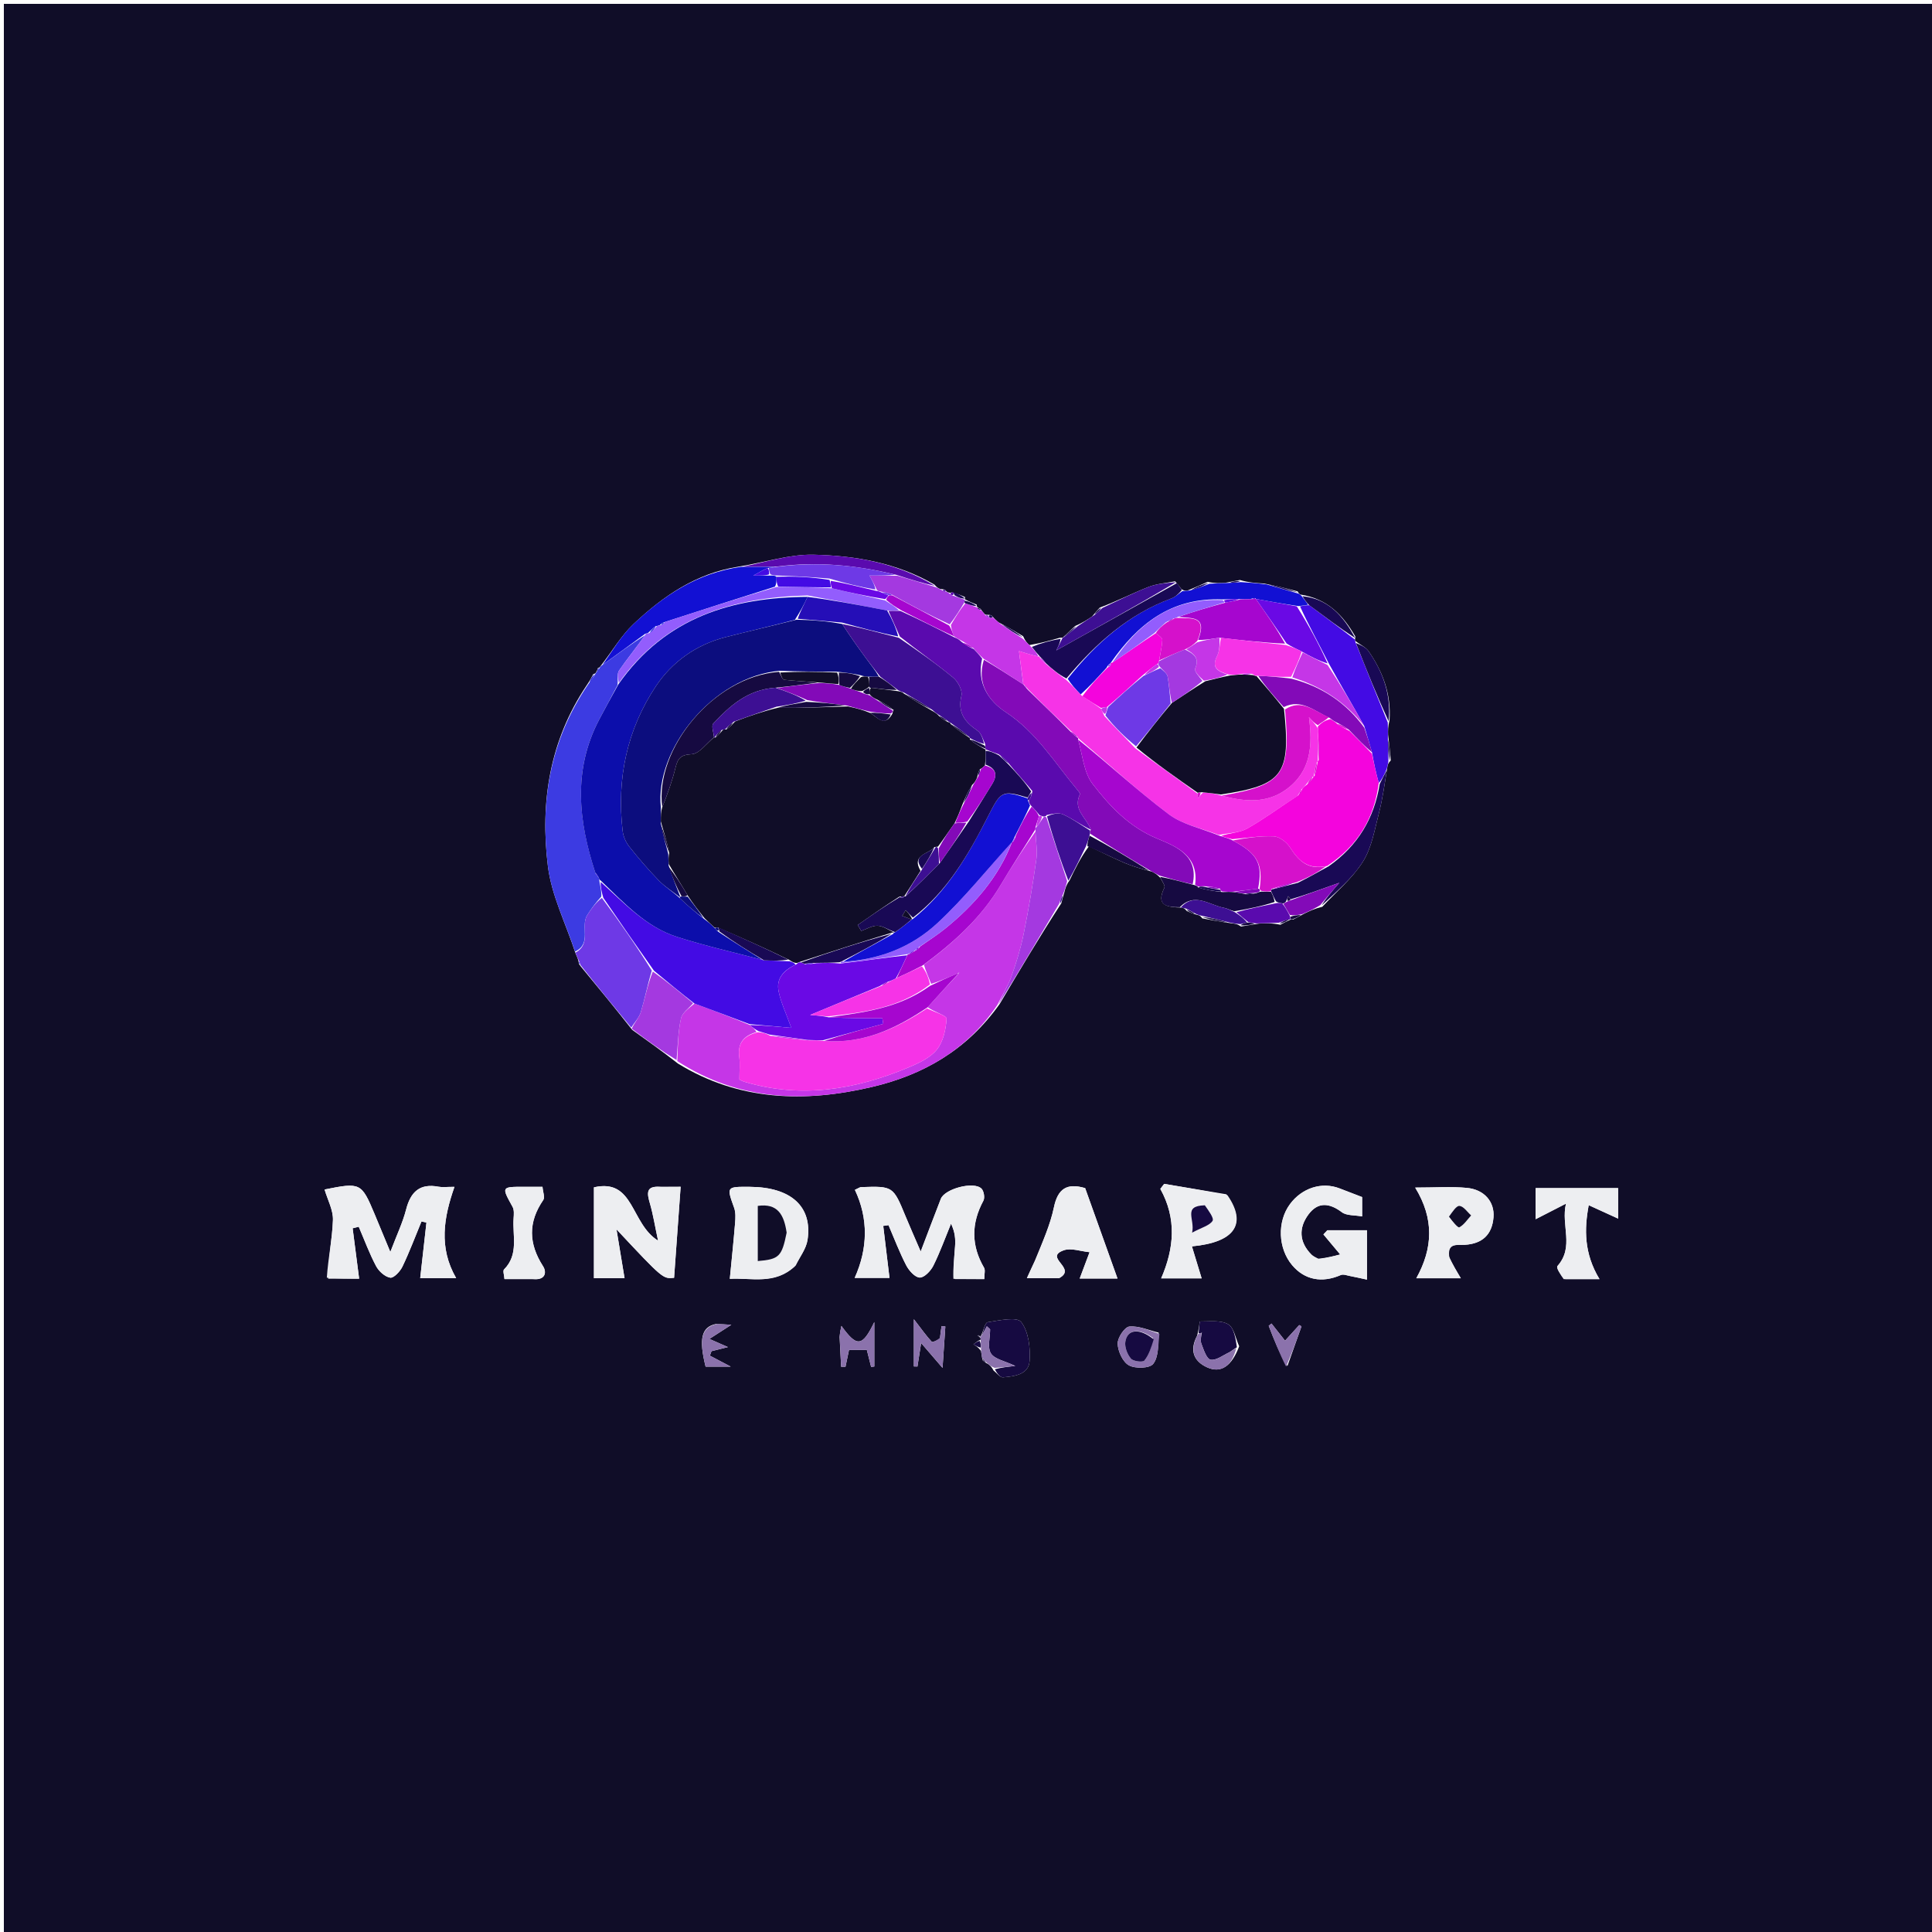 <svg version="1.1" id="Layer_1" xmlns="http://www.w3.org/2000/svg" xmlns:xlink="http://www.w3.org/1999/xlink" x="0px" y="0px"
	 width="100%" viewBox="0 0 500 500" enable-background="new 0 0 500 500" xml:space="preserve">
<path fill="#100D28" opacity="1" stroke="none" 
	d="
M327,501 
	C218,501 109.5,501 1,501 
	C1,334.333 1,167.667 1,1 
	C167.667,1 334.333,1 501,1 
	C501,167.667 501,334.333 501,501 
	C443.167,501 385.333,501 327,501 
M255.479,159.108 
	C255.479,159.108 255.012,159.214 254.704,158.771 
	C254.462,158.508 254.219,158.244 253.729,157.539 
	C253.425,157.416 253.12,157.293 252.992,157.156 
	C252.992,157.156 252.82,157.199 252.773,156.472 
	C251.758,156.066 250.744,155.66 249.717,155.095 
	C249.717,155.095 249.755,155.247 249.748,154.522 
	C248.766,154.087 247.784,153.651 246.3,153.303 
	C246.154,153.39 246.008,153.477 245.365,153.291 
	C245.188,153.226 245.011,153.162 244.648,152.725 
	C244.389,152.515 244.134,152.521 243.308,152.42 
	C242.9,152.257 242.492,152.093 241.838,151.298 
	C232.161,145.674 221.397,143.801 210.536,143.558 
	C204.331,143.42 198.076,145.516 191.01,146.669 
	C180.21,148.35 171.629,154.256 163.957,161.492 
	C160.722,164.544 158.416,168.581 155.378,172.446 
	C155.378,172.446 155.206,172.822 154.77,172.853 
	C154.63,173.241 154.491,173.629 154.163,174.128 
	C154.163,174.128 154.112,174.34 153.54,174.449 
	C153.127,175.266 152.715,176.083 151.805,177.404 
	C142.237,191.669 139.746,207.677 141.801,224.208 
	C142.736,231.736 146.397,238.926 148.986,246.818 
	C149.301,247.509 149.617,248.201 149.778,249.052 
	C149.717,249.316 149.806,249.47 150.352,250.178 
	C154.687,255.431 159.022,260.685 163.606,266.517 
	C167.438,269.252 171.27,271.987 175.486,275.268 
	C191.243,284.938 208.183,285.383 225.543,281.336 
	C238.873,278.229 250.208,271.777 258.683,259.878 
	C263.813,251.229 268.943,242.581 274.676,233.755 
	C274.845,233.036 275.013,232.318 275.461,230.909 
	C275.701,229.949 275.941,228.989 276.807,227.829 
	C278.224,224.882 279.64,221.936 281.818,219.002 
	C284.866,220.444 287.878,221.972 290.975,223.299 
	C293.127,224.222 295.398,224.868 298.175,225.601 
	C298.823,225.942 299.47,226.283 300.35,227.247 
	C300.71,228.085 301.608,229.186 301.347,229.72 
	C299.094,234.329 301.868,234.78 305.867,234.891 
	C306.23,234.976 306.593,235.062 307.14,235.773 
	C307.878,236.108 308.615,236.443 309.906,236.79 
	C310.268,236.859 310.631,236.927 311.16,237.68 
	C313.443,238.108 315.727,238.536 318.754,238.956 
	C319.493,239.026 320.233,239.097 321.168,239.781 
	C322.45,239.57 323.733,239.36 325.854,239.017 
	C327.55,238.945 329.245,238.873 331.339,239.318 
	C332.204,238.86 333.07,238.402 333.988,237.997 
	C333.988,237.997 333.951,237.933 334.654,237.979 
	C335.443,237.58 336.232,237.182 337.552,236.439 
	C338.872,235.797 340.191,235.155 342.226,234.665 
	C345.787,230.818 349.965,227.36 352.718,223.002 
	C354.983,219.417 355.735,214.809 356.831,210.571 
	C357.814,206.774 358.351,202.863 359.068,198.35 
	C359.15,197.924 359.233,197.498 359.937,196.796 
	C359.758,194.837 359.579,192.878 359.236,190.147 
	C359.21,189.096 359.184,188.045 359.605,186.387 
	C360.078,179.746 357.899,173.873 354.19,168.532 
	C353.444,167.457 351.996,166.868 350.683,165.812 
	C350.683,165.812 350.647,165.506 350.774,164.752 
	C347.629,159.303 343.634,154.947 336.514,153.866 
	C336.514,153.866 336.089,153.638 335.834,153.046 
	C333.222,152.361 330.61,151.677 327.132,151.016 
	C325.12,150.892 323.107,150.769 320.882,150.104 
	C319.892,150.298 318.903,150.491 317.108,150.831 
	C315.743,150.912 314.379,150.993 312.545,150.583 
	C310.998,151.278 309.451,151.973 307.286,152.851 
	C306.858,152.894 306.431,152.938 305.709,152.425 
	C305.34,151.915 304.971,151.405 304.131,150.436 
	C301.815,150.905 299.374,151.058 297.208,151.909 
	C293.152,153.502 289.254,155.5 284.625,157.248 
	C284.086,157.837 283.547,158.426 282.648,159.53 
	C281.433,160.352 280.219,161.173 278.243,162.008 
	C277.175,163.004 276.107,164 275.025,165.021 
	C275.025,165.021 275.003,165.042 274.24,165.06 
	C271.806,165.756 269.372,166.451 266.389,166.945 
	C265.842,166.409 265.296,165.873 264.783,164.645 
	C262.858,163.487 260.934,162.329 258.383,161.04 
	C257.919,160.633 257.454,160.226 256.761,159.438 
	C256.542,159.21 256.274,159.098 255.479,159.108 
M253.281,345.565 
	C253.166,345.583 253.051,345.601 252.936,345.619 
	C253.152,345.725 253.367,345.832 253.855,346.421 
	C253.834,346.604 253.812,346.787 253.182,346.983 
	C252.761,347.289 252.34,347.594 251.919,347.9 
	C252.528,348.272 253.137,348.645 253.889,349.612 
	C253.97,350.217 254.051,350.822 254.314,352.051 
	C254.625,352.337 254.937,352.624 255.773,353.041 
	C256.186,353.358 256.6,353.675 257.121,354.681 
	C257.944,355.308 258.819,356.525 259.579,356.456 
	C262.521,356.191 266.219,355.746 266.457,352.218 
	C266.686,348.825 266.203,344.633 264.284,342.136 
	C263.189,340.71 258.564,341.729 255.612,342.189 
	C254.898,342.3 254.519,344.556 253.771,345.896 
	C253.771,345.896 253.563,345.809 253.281,345.565 
M320.7,348.411 
	C319.784,346.437 319.368,343.592 317.827,342.708 
	C315.88,341.59 313.018,342.03 310.547,341.998 
	C310.44,341.996 310.306,343.994 309.788,345.737 
	C307.873,349.346 308.791,352.234 312.404,353.871 
	C315.959,355.483 318.776,353.573 320.7,348.411 
M84.941,330.919 
	C87.565,330.919 90.19,330.919 92.944,330.919 
	C92.365,326.43 91.814,322.153 91.263,317.877 
	C91.789,317.744 92.316,317.612 92.842,317.479 
	C94.31,320.893 95.597,324.403 97.333,327.675 
	C98.041,329.009 99.626,330.443 100.998,330.661 
	C101.901,330.804 103.549,329.056 104.147,327.81 
	C105.977,324 107.46,320.024 109.079,316.112 
	C109.507,316.207 109.935,316.302 110.363,316.396 
	C109.826,321.182 109.289,325.968 108.75,330.771 
	C111.641,330.771 114.387,330.771 118.051,330.771 
	C113.471,322.854 114.844,315.066 117.614,307.155 
	C115.508,307.155 114.482,307.312 113.521,307.128 
	C108.658,306.199 106.281,308.428 105.103,313.006 
	C104.23,316.399 102.68,319.619 101.017,324.012 
	C99.308,319.892 98.13,317.023 96.929,314.163 
	C93.539,306.091 93.291,305.967 83.999,307.845 
	C84.779,310.51 86.256,313.159 86.165,315.753 
	C85.994,320.655 84.923,325.526 84.941,330.919 
M247.147,331.024 
	C249.595,331.024 252.043,331.024 254.729,331.024 
	C254.729,329.685 255.031,328.706 254.682,328.107 
	C251.308,322.322 251.339,316.607 254.504,310.733 
	C254.916,309.969 254.629,308.235 254.005,307.615 
	C252.026,305.646 244.506,307.643 243.483,310.266 
	C241.862,314.422 240.295,318.598 238.274,323.893 
	C236.58,319.957 235.442,317.402 234.375,314.817 
	C231.131,306.954 231.141,306.946 222.824,307.226 
	C222.531,307.236 222.246,307.474 221.245,307.929 
	C224.76,315.349 224.625,323.092 221.193,330.714 
	C224.841,330.714 227.597,330.714 230.198,330.714 
	C229.641,326.077 229.111,321.67 228.581,317.263 
	C229.038,317.2 229.494,317.137 229.951,317.073 
	C231.451,320.554 232.789,324.12 234.531,327.475 
	C235.241,328.843 236.805,330.595 238.026,330.632 
	C239.195,330.667 240.866,328.923 241.54,327.574 
	C243.295,324.056 244.625,320.325 246.125,316.679 
	C247.193,318.912 247.298,320.746 247.169,322.562 
	C246.972,325.349 246.613,328.124 247.147,331.024 
M170.856,307.163 
	C167.01,306.811 167.457,308.894 168.212,311.497 
	C169.018,314.277 169.47,317.16 170.309,321.086 
	C163.126,316.629 164.187,304.89 153.711,307.28 
	C153.711,315.194 153.711,322.981 153.711,330.806 
	C156.027,330.806 158.796,330.806 161.636,330.806 
	C160.92,326.47 160.233,322.311 159.546,318.152 
	C171.576,330.996 171.576,330.996 174.453,330.691 
	C175.013,322.916 175.571,315.158 176.148,307.138 
	C174.664,307.138 173.181,307.138 170.856,307.163 
M341.041,325.777 
	C340.485,325.417 339.84,325.142 339.385,324.681 
	C336.2,321.455 336.047,317.786 338.621,314.309 
	C341.071,310.998 344.034,311.289 347.279,313.726 
	C348.501,314.643 350.559,314.447 352.517,314.811 
	C352.517,312.569 352.517,311.007 352.517,309.803 
	C350.32,308.958 348.496,308.26 346.673,307.555 
	C342.108,305.787 336.947,307.425 333.843,311.629 
	C330.493,316.166 330.741,323.073 334.408,327.429 
	C337.629,331.254 342.126,332.108 347.006,329.977 
	C347.643,329.699 348.597,330.081 349.389,330.233 
	C350.876,330.518 352.352,330.86 353.768,331.164 
	C353.768,326.515 353.768,322.457 353.768,318.389 
	C350.108,318.389 346.815,318.389 343.523,318.389 
	C343.183,318.749 342.842,319.109 342.502,319.469 
	C343.797,321.016 345.091,322.563 346.838,324.652 
	C345.283,325.06 343.548,325.516 341.041,325.777 
M205.941,327.492 
	C206.993,325.295 208.64,323.188 208.99,320.884 
	C210.306,312.227 204.697,307.22 194.057,307.152 
	C187.967,307.113 188.032,307.09 189.995,312.589 
	C190.42,313.781 190.345,315.219 190.239,316.522 
	C189.854,321.244 189.357,325.957 188.876,330.957 
	C194.54,330.644 200.5,332.599 205.941,327.492 
M267.828,326.244 
	C267.198,327.628 266.569,329.012 265.76,330.789 
	C269.651,330.789 272.408,330.789 274.088,330.789 
	C278.911,328.22 269.963,325.47 275.296,323.574 
	C277.208,322.894 279.702,323.852 281.982,324.066 
	C280.909,326.927 280.245,328.696 279.427,330.875 
	C283.069,330.875 285.847,330.875 289.206,330.875 
	C286.333,322.846 283.571,315.128 280.836,307.485 
	C276.187,306.109 273.773,307.56 272.755,312.447 
	C271.814,316.959 269.871,321.262 267.828,326.244 
M317.385,309.086 
	C312.019,308.186 306.654,307.286 301.288,306.386 
	C300.956,306.818 300.623,307.251 300.291,307.683 
	C304.578,315.374 303.862,323.13 300.506,330.843 
	C304.361,330.843 307.308,330.843 310.986,330.843 
	C310.079,327.864 309.296,325.288 308.465,322.556 
	C319.597,321.506 322.798,316.768 317.385,309.086 
M375.005,325.205 
	C374.398,321.549 377.09,322.273 379.097,322.153 
	C383.605,321.884 386.155,319.546 386.515,315.033 
	C386.833,311.052 384.161,307.85 379.617,307.424 
	C375.566,307.044 371.451,307.344 366.247,307.344 
	C371.196,315.426 370.856,323.031 366.539,330.814 
	C370.69,330.814 373.781,330.814 378.058,330.814 
	C376.845,328.771 376.042,327.417 375.005,325.205 
M405.096,331.034 
	C407.709,331.034 410.321,331.034 413.943,331.034 
	C409.908,324.351 410.002,318.074 411.157,311.897 
	C413.814,313.111 415.972,314.097 418.771,315.375 
	C418.771,311.91 418.771,309.808 418.771,307.481 
	C411.51,307.481 404.46,307.481 397.418,307.481 
	C397.418,309.941 397.418,312.04 397.418,315.53 
	C400.309,314.047 402.412,312.969 405.276,311.5 
	C403.935,317.121 407.491,322.672 403.067,327.654 
	C402.683,328.087 403.827,329.877 405.096,331.034 
M138.206,331.031 
	C141.028,331.33 141.607,329.369 140.531,327.689 
	C136.792,321.854 136.643,316.31 140.598,310.558 
	C141.068,309.875 140.505,308.482 140.399,307.142 
	C138.554,307.142 137.082,307.141 135.609,307.142 
	C129.73,307.146 129.776,307.12 132.658,312.343 
	C133.093,313.132 132.994,314.296 132.922,315.27 
	C132.591,319.767 134.323,324.647 130.444,328.534 
	C130.089,328.89 130.489,330 130.556,331.029 
	C133.053,331.029 135.185,331.029 138.206,331.031 
M217.284,345.989 
	C217.418,348.561 217.551,351.133 217.685,353.706 
	C218.061,353.707 218.436,353.709 218.811,353.711 
	C219.101,352.331 219.39,350.95 219.72,349.373 
	C221.345,349.373 222.775,349.373 224.343,349.373 
	C224.715,350.851 225.08,352.299 225.445,353.747 
	C225.72,353.714 225.995,353.681 226.27,353.648 
	C226.27,350.102 226.27,346.556 226.27,342.151 
	C223.163,348.616 221.744,348.683 217.757,343.145 
	C217.581,343.95 217.447,344.562 217.284,345.989 
M299.867,344.885 
	C297.325,344.278 294.726,343.081 292.263,343.316 
	C291.053,343.432 289.191,346.238 289.252,347.761 
	C289.33,349.735 290.577,352.478 292.165,353.349 
	C293.81,354.251 297.519,354.143 298.436,352.983 
	C299.872,351.166 299.719,348.094 299.867,344.885 
M243.24,346.604 
	C242.514,346.839 241.353,347.48 241.132,347.244 
	C239.744,345.758 238.565,344.076 236.512,341.417 
	C236.512,346.503 236.512,350.068 236.512,353.632 
	C236.819,353.638 237.125,353.644 237.432,353.65 
	C237.713,351.861 237.994,350.072 238.387,347.568 
	C240.27,349.756 241.598,351.299 243.93,354.01 
	C244.232,349.525 244.442,346.413 244.652,343.301 
	C244.327,343.264 244.002,343.227 243.678,343.189 
	C243.542,344.088 243.406,344.987 243.24,346.604 
M185.259,342.65 
	C181.527,343.428 180.813,346.482 182.61,353.678 
	C184.618,353.678 186.578,353.678 189.108,353.678 
	C186.86,352.497 185.286,351.671 183.713,350.844 
	C183.851,350.459 183.989,350.073 184.127,349.687 
	C185.441,349.358 186.755,349.03 188.383,348.623 
	C186.765,347.911 185.483,347.346 183.589,346.512 
	C185.596,345.219 187.095,344.254 189.266,342.854 
	C187.606,342.747 186.813,342.696 185.259,342.65 
M333.184,353.531 
	C334.398,350.107 335.612,346.683 336.826,343.26 
	C336.633,343.148 336.44,343.036 336.247,342.925 
	C335.031,344.262 333.814,345.6 332.565,346.974 
	C331.26,345.319 330.162,343.926 329.065,342.533 
	C328.823,342.728 328.582,342.923 328.341,343.118 
	C329.72,346.678 331.1,350.237 333.184,353.531 
z"/>
<path fill="#C536E7" opacity="1" stroke="none" 
	d="
M258.074,260.145 
	C250.208,271.777 238.873,278.229 225.543,281.336 
	C208.183,285.383 191.243,284.938 175.284,274.611 
	C175.425,270.481 175.49,266.945 176.239,263.561 
	C176.565,262.088 178.297,260.927 179.73,259.714 
	C184.695,261.545 189.32,263.287 194.083,265.277 
	C194.819,265.962 195.419,266.401 195.769,267.099 
	C192.244,268.133 190.891,270.133 191.323,273.517 
	C191.541,275.223 191.361,276.98 191.361,279.372 
	C191.256,279.323 191.952,279.753 192.709,279.98 
	C207.306,284.355 221.355,282.012 235.047,276.284 
	C237.722,275.165 240.702,273.815 242.432,271.675 
	C244.114,269.595 244.804,266.391 244.974,263.622 
	C245.022,262.845 241.701,261.861 240.085,260.673 
	C242.828,257.582 245.411,254.789 248.112,251.948 
	C248.229,251.899 248.231,251.582 248.231,251.582 
	C248.231,251.582 248.005,252.006 247.643,252.008 
	C245.183,253.008 243.083,254.005 240.988,254.628 
	C240.29,252.805 239.588,251.356 239.11,249.659 
	C247.114,243.718 254.109,237.299 259.074,228.87 
	C261.889,224.092 264.985,219.48 267.972,215.207 
	C268.085,217.876 268.521,220.181 268.21,222.38 
	C267.302,228.797 266.239,235.202 264.951,241.553 
	C264.186,245.33 263.064,249.063 261.759,252.692 
	C260.827,255.283 259.323,257.668 258.074,260.145 
M251.484,248.531 
	C251.484,248.531 251.46,248.479 251.484,248.531 
M249.525,249.453 
	C249.525,249.453 249.569,249.535 249.525,249.453 
z"/>
<path fill="#3C3BE2" opacity="1" stroke="none" 
	d="
M148.822,246.269 
	C146.397,238.926 142.736,231.736 141.801,224.208 
	C139.746,207.677 142.237,191.669 152.277,177.014 
	C153.203,175.863 153.658,175.102 154.112,174.34 
	C154.112,174.34 154.163,174.128 154.394,173.947 
	C154.818,173.451 155.012,173.136 155.206,172.822 
	C155.206,172.822 155.378,172.446 155.8,172.173 
	C159.808,169.274 163.394,166.647 166.956,164.365 
	C164.665,167.643 162.285,170.498 160.203,173.555 
	C159.643,174.377 159.988,175.816 159.82,177.3 
	C158.157,180.513 156.557,183.378 155.035,186.283 
	C148.213,199.309 149.705,212.549 154.153,226.098 
	C154.485,226.58 154.727,226.82 155.017,227.228 
	C155.063,227.397 155.129,227.741 155.136,228.108 
	C155.425,229.666 155.706,230.857 155.608,232.05 
	C154.138,233.645 152.994,235.204 151.971,236.839 
	C150.169,239.721 153.21,244.234 148.822,246.269 
z"/>
<path fill="#EDEEF1" opacity="1" stroke="none" 
	d="
M84.583,330.664 
	C84.923,325.526 85.994,320.655 86.165,315.753 
	C86.256,313.159 84.779,310.51 83.999,307.845 
	C93.291,305.967 93.539,306.091 96.929,314.163 
	C98.13,317.023 99.308,319.892 101.017,324.012 
	C102.68,319.619 104.23,316.399 105.103,313.006 
	C106.281,308.428 108.658,306.199 113.521,307.128 
	C114.482,307.312 115.508,307.155 117.614,307.155 
	C114.844,315.066 113.471,322.854 118.051,330.771 
	C114.387,330.771 111.641,330.771 108.75,330.771 
	C109.289,325.968 109.826,321.182 110.363,316.396 
	C109.935,316.302 109.507,316.207 109.079,316.112 
	C107.46,320.024 105.977,324 104.147,327.81 
	C103.549,329.056 101.901,330.804 100.998,330.661 
	C99.626,330.443 98.041,329.009 97.333,327.675 
	C95.597,324.403 94.31,320.893 92.842,317.479 
	C92.316,317.612 91.789,317.744 91.263,317.877 
	C91.814,322.153 92.365,326.43 92.944,330.919 
	C90.19,330.919 87.565,330.919 84.583,330.664 
z"/>
<path fill="#EDEEF1" opacity="1" stroke="none" 
	d="
M246.735,330.964 
	C246.613,328.124 246.972,325.349 247.169,322.562 
	C247.298,320.746 247.193,318.912 246.125,316.679 
	C244.625,320.325 243.295,324.056 241.54,327.574 
	C240.866,328.923 239.195,330.667 238.026,330.632 
	C236.805,330.595 235.241,328.843 234.531,327.475 
	C232.789,324.12 231.451,320.554 229.951,317.073 
	C229.494,317.137 229.038,317.2 228.581,317.263 
	C229.111,321.67 229.641,326.077 230.198,330.714 
	C227.597,330.714 224.841,330.714 221.193,330.714 
	C224.625,323.092 224.76,315.349 221.245,307.929 
	C222.246,307.474 222.531,307.236 222.824,307.226 
	C231.141,306.946 231.131,306.954 234.375,314.817 
	C235.442,317.402 236.58,319.957 238.274,323.893 
	C240.295,318.598 241.862,314.422 243.483,310.266 
	C244.506,307.643 252.026,305.646 254.005,307.615 
	C254.629,308.235 254.916,309.969 254.504,310.733 
	C251.339,316.607 251.308,322.322 254.682,328.107 
	C255.031,328.706 254.729,329.685 254.729,331.024 
	C252.043,331.024 249.595,331.024 246.735,330.964 
z"/>
<path fill="#830AB8" opacity="1" stroke="none" 
	d="
M300.118,226.624 
	C299.47,226.283 298.823,225.942 297.697,225.336 
	C292.145,222.027 287.073,218.984 282.053,215.698 
	C282.105,215.454 282.126,214.956 282.317,214.729 
	C281.25,211.622 277.548,209.576 279.481,205.573 
	C279.598,205.331 279.068,204.71 278.755,204.336 
	C272.929,197.392 268.233,189.534 260.326,184.335 
	C255.851,181.392 252.714,176.842 254.63,170.745 
	C258.265,172.889 261.543,175.009 264.844,177.12 
	C264.866,177.111 264.907,177.096 264.998,177.334 
	C265.337,177.803 265.585,178.032 266.02,178.531 
	C269.8,182.213 273.392,185.625 277.043,189.344 
	C277.734,190.103 278.365,190.555 278.998,191.004 
	C279,191 278.992,191.003 278.999,191.375 
	C280.195,195.509 280.497,199.957 282.762,202.889 
	C287.202,208.639 292.121,213.94 299.388,216.99 
	C303.972,218.914 310.36,221.217 308.658,228.853 
	C305.557,228.149 302.837,227.387 300.118,226.624 
z"/>
<path fill="#EDEEF1" opacity="1" stroke="none" 
	d="
M171.277,307.151 
	C173.181,307.138 174.664,307.138 176.148,307.138 
	C175.571,315.158 175.013,322.916 174.453,330.691 
	C171.576,330.996 171.576,330.996 159.546,318.152 
	C160.233,322.311 160.92,326.47 161.636,330.806 
	C158.796,330.806 156.027,330.806 153.711,330.806 
	C153.711,322.981 153.711,315.194 153.711,307.28 
	C164.187,304.89 163.126,316.629 170.309,321.086 
	C169.47,317.16 169.018,314.277 168.212,311.497 
	C167.457,308.894 167.01,306.811 171.277,307.151 
z"/>
<path fill="#EDEEF1" opacity="1" stroke="none" 
	d="
M341.427,325.874 
	C343.548,325.516 345.283,325.06 346.838,324.652 
	C345.091,322.563 343.797,321.016 342.502,319.469 
	C342.842,319.109 343.183,318.749 343.523,318.389 
	C346.815,318.389 350.108,318.389 353.768,318.389 
	C353.768,322.457 353.768,326.515 353.768,331.164 
	C352.352,330.86 350.876,330.518 349.389,330.233 
	C348.597,330.081 347.643,329.699 347.006,329.977 
	C342.126,332.108 337.629,331.254 334.408,327.429 
	C330.741,323.073 330.493,316.166 333.843,311.629 
	C336.947,307.425 342.108,305.787 346.673,307.555 
	C348.496,308.26 350.32,308.958 352.517,309.803 
	C352.517,311.007 352.517,312.569 352.517,314.811 
	C350.559,314.447 348.501,314.643 347.279,313.726 
	C344.034,311.289 341.071,310.998 338.621,314.309 
	C336.047,317.786 336.2,321.455 339.385,324.681 
	C339.84,325.142 340.485,325.417 341.427,325.874 
z"/>
<path fill="#6E39E6" opacity="1" stroke="none" 
	d="
M148.904,246.543 
	C153.21,244.234 150.169,239.721 151.971,236.839 
	C152.994,235.204 154.138,233.645 155.758,232.36 
	C160.526,238.78 164.763,244.892 168.692,251.195 
	C167.566,254.889 166.898,258.436 165.864,261.872 
	C165.42,263.345 164.216,264.59 163.357,265.938 
	C159.022,260.685 154.687,255.431 150.187,249.688 
	C150.021,249.198 149.932,248.892 149.932,248.892 
	C149.617,248.201 149.301,247.509 148.904,246.543 
z"/>
<path fill="#EDEEF1" opacity="1" stroke="none" 
	d="
M205.667,327.742 
	C200.5,332.599 194.54,330.644 188.876,330.957 
	C189.357,325.957 189.854,321.244 190.239,316.522 
	C190.345,315.219 190.42,313.781 189.995,312.589 
	C188.032,307.09 187.967,307.113 194.057,307.152 
	C204.697,307.22 210.306,312.227 208.99,320.884 
	C208.64,323.188 206.993,325.295 205.667,327.742 
M203.587,318.627 
	C202.924,314.431 201.3,311.34 196.111,312.083 
	C196.111,316.93 196.111,321.636 196.111,326.363 
	C201.636,325.902 202.333,325.221 203.587,318.627 
z"/>
<path fill="#EDEEF1" opacity="1" stroke="none" 
	d="
M268.099,325.951 
	C269.871,321.262 271.814,316.959 272.755,312.447 
	C273.773,307.56 276.187,306.109 280.836,307.485 
	C283.571,315.128 286.333,322.846 289.206,330.875 
	C285.847,330.875 283.069,330.875 279.427,330.875 
	C280.245,328.696 280.909,326.927 281.982,324.066 
	C279.702,323.852 277.208,322.894 275.296,323.574 
	C269.963,325.47 278.911,328.22 274.088,330.789 
	C272.408,330.789 269.651,330.789 265.76,330.789 
	C266.569,329.012 267.198,327.628 268.099,325.951 
z"/>
<path fill="#EDEEF1" opacity="1" stroke="none" 
	d="
M317.68,309.345 
	C322.798,316.768 319.597,321.506 308.465,322.556 
	C309.296,325.288 310.079,327.864 310.986,330.843 
	C307.308,330.843 304.361,330.843 300.506,330.843 
	C303.862,323.13 304.578,315.374 300.291,307.683 
	C300.623,307.251 300.956,306.818 301.288,306.386 
	C306.654,307.286 312.019,308.186 317.68,309.345 
M311.396,311.856 
	C305.973,312.083 309.339,315.529 308.512,319.009 
	C311.083,317.638 313.024,317.176 313.806,315.965 
	C314.252,315.274 312.809,313.363 311.396,311.856 
z"/>
<path fill="#EDEEF1" opacity="1" stroke="none" 
	d="
M375.122,325.634 
	C376.042,327.417 376.845,328.771 378.058,330.814 
	C373.781,330.814 370.69,330.814 366.539,330.814 
	C370.856,323.031 371.196,315.426 366.247,307.344 
	C371.451,307.344 375.566,307.044 379.617,307.424 
	C384.161,307.85 386.833,311.052 386.515,315.033 
	C386.155,319.546 383.605,321.884 379.097,322.153 
	C377.09,322.273 374.398,321.549 375.122,325.634 
M375,315.305 
	C375.923,316.13 377.307,317.819 377.683,317.619 
	C378.897,316.97 379.74,315.627 380.727,314.552 
	C379.736,313.67 378.813,312.223 377.731,312.091 
	C376.925,311.993 375.911,313.596 375,315.305 
z"/>
<path fill="#430BE4" opacity="1" stroke="none" 
	d="
M359.158,186.994 
	C359.184,188.045 359.21,189.096 359.184,190.957 
	C359.192,193.536 359.253,195.304 359.315,197.072 
	C359.233,197.498 359.15,197.924 358.902,198.946 
	C358.18,200.653 357.625,201.764 356.824,202.625 
	C356.071,199.939 355.565,197.502 355.07,194.701 
	C354.414,192.335 353.748,190.334 353.075,187.917 
	C350.017,182.387 346.965,177.274 343.928,171.774 
	C341.298,166.583 338.653,161.779 336.435,156.915 
	C337.424,156.736 337.985,156.617 338.847,156.638 
	C342.981,159.687 346.814,162.596 350.647,165.506 
	C350.647,165.506 350.683,165.812 350.818,166.287 
	C353.688,173.505 356.423,180.249 359.158,186.994 
z"/>
<path fill="#EDEEF1" opacity="1" stroke="none" 
	d="
M404.679,331.036 
	C403.827,329.877 402.683,328.087 403.067,327.654 
	C407.491,322.672 403.935,317.121 405.276,311.5 
	C402.412,312.969 400.309,314.047 397.418,315.53 
	C397.418,312.04 397.418,309.941 397.418,307.481 
	C404.46,307.481 411.51,307.481 418.771,307.481 
	C418.771,309.808 418.771,311.91 418.771,315.375 
	C415.972,314.097 413.814,313.111 411.157,311.897 
	C410.002,318.074 409.908,324.351 413.943,331.034 
	C410.321,331.034 407.709,331.034 404.679,331.036 
z"/>
<path fill="#1210D3" opacity="1" stroke="none" 
	d="
M166.979,164.019 
	C163.394,166.647 159.808,169.274 155.955,172.036 
	C158.416,168.581 160.722,164.544 163.957,161.492 
	C171.629,154.256 180.21,148.35 191.817,146.688 
	C195.46,146.678 198.296,146.65 200.783,146.722 
	C199.954,146.876 199.474,146.93 198.673,147.008 
	C197.551,147.485 196.752,147.938 194.943,148.963 
	C197.183,148.963 198.129,148.963 199.39,148.955 
	C200.126,148.94 200.547,148.934 200.959,149.283 
	C200.96,150.347 200.968,151.055 200.56,151.824 
	C190.754,154.923 181.365,157.962 171.768,161.063 
	C171.294,161.255 171.088,161.449 170.708,161.804 
	C170.308,161.945 170.144,161.992 169.677,162.053 
	C168.878,162.631 168.383,163.193 167.665,163.835 
	C167.442,163.915 166.979,164.019 166.979,164.019 
z"/>
<path fill="#1210D3" opacity="1" stroke="none" 
	d="
M338.547,156.499 
	C337.985,156.617 337.424,156.736 336.041,156.857 
	C331.817,156.241 328.413,155.623 325.005,155.001 
	C325.001,154.997 324.993,154.992 324.913,154.804 
	C324.538,154.738 324.243,154.86 323.586,155.024 
	C322.494,155.084 321.765,155.101 320.619,155.042 
	C319.069,155.021 317.936,155.077 316.371,155.125 
	C303.049,154.602 294.45,161.544 287.49,171.49 
	C287.426,171.532 287.408,171.683 287.217,171.775 
	C286.805,172.058 286.657,172.295 286.361,172.823 
	C284.058,175.352 281.98,177.638 279.664,179.726 
	C278.349,178.343 277.274,177.158 276.325,175.675 
	C283.688,166.372 292.136,158.96 303.158,154.867 
	C304.197,154.482 305.06,153.621 306.004,152.981 
	C306.431,152.938 306.858,152.894 307.941,152.818 
	C310.069,152.214 311.542,151.644 313.015,151.074 
	C314.379,150.993 315.743,150.912 317.903,150.864 
	C319.497,150.814 320.296,150.729 321.095,150.645 
	C323.107,150.769 325.12,150.892 327.818,151.249 
	C331.032,152.2 333.561,152.919 336.089,153.638 
	C336.089,153.638 336.514,153.866 336.844,154.224 
	C337.632,155.221 338.089,155.86 338.547,156.499 
z"/>
<path fill="#A439E0" opacity="1" stroke="none" 
	d="
M258.379,260.011 
	C259.323,257.668 260.827,255.283 261.759,252.692 
	C263.064,249.063 264.186,245.33 264.951,241.553 
	C266.239,235.202 267.302,228.797 268.21,222.38 
	C268.521,220.181 268.085,217.876 267.972,215.039 
	C267.953,214.459 267.976,214.121 268.276,214.029 
	C269.015,213.127 269.453,212.316 270.098,211.447 
	C270.304,211.389 270.721,211.294 270.842,211.627 
	C272.703,217.317 274.442,222.673 276.181,228.029 
	C275.941,228.989 275.701,229.949 275.106,231.422 
	C274.525,232.6 274.299,233.266 274.073,233.932 
	C268.943,242.581 263.813,251.229 258.379,260.011 
z"/>
<path fill="#A439E0" opacity="1" stroke="none" 
	d="
M163.481,266.228 
	C164.216,264.59 165.42,263.345 165.864,261.872 
	C166.898,258.436 167.566,254.889 168.948,251.417 
	C172.805,254.172 176.098,256.899 179.39,259.625 
	C178.297,260.927 176.565,262.088 176.239,263.561 
	C175.49,266.945 175.425,270.481 175.093,274.338 
	C171.27,271.987 167.438,269.252 163.481,266.228 
z"/>
<path fill="#C536E7" opacity="1" stroke="none" 
	d="
M264.822,177.128 
	C261.543,175.009 258.265,172.889 254.529,170.465 
	C253.393,169.439 252.714,168.718 251.897,167.705 
	C250.847,166.948 249.935,166.483 248.821,165.802 
	C248.07,165.371 247.521,165.156 246.856,164.654 
	C246.479,163.588 246.219,162.81 246.092,161.733 
	C247.316,159.634 248.407,157.833 249.843,156.131 
	C251.066,156.553 251.943,156.876 252.82,157.199 
	C252.82,157.199 252.992,157.156 253.004,157.406 
	C253.337,157.764 253.657,157.873 253.977,157.981 
	C254.219,158.244 254.462,158.508 254.977,159.165 
	C255.464,159.758 255.717,159.87 256.255,159.89 
	C256.501,159.887 256.989,159.82 256.989,159.82 
	C257.454,160.226 257.919,160.633 258.837,161.401 
	C261.111,162.954 262.93,164.145 264.749,165.336 
	C265.296,165.873 265.842,166.409 266.773,167.316 
	C267.8,168.411 268.444,169.136 268.725,169.907 
	C266.775,169.455 265.188,168.958 263.708,168.494 
	C264.107,171.587 264.464,174.358 264.822,177.128 
z"/>
<path fill="#EDEEF1" opacity="1" stroke="none" 
	d="
M137.762,331.03 
	C135.185,331.029 133.053,331.029 130.556,331.029 
	C130.489,330 130.089,328.89 130.444,328.534 
	C134.323,324.647 132.591,319.767 132.922,315.27 
	C132.994,314.296 133.093,313.132 132.658,312.343 
	C129.776,307.12 129.73,307.146 135.609,307.142 
	C137.082,307.141 138.554,307.142 140.399,307.142 
	C140.505,308.482 141.068,309.875 140.598,310.558 
	C136.643,316.31 136.792,321.854 140.531,327.689 
	C141.607,329.369 141.028,331.33 137.762,331.03 
z"/>
<path fill="#190955" opacity="1" stroke="none" 
	d="
M357.071,202.875 
	C357.625,201.764 358.18,200.653 358.91,199.272 
	C358.351,202.863 357.814,206.774 356.831,210.571 
	C355.735,214.809 354.983,219.417 352.718,223.002 
	C349.965,227.36 345.787,230.818 342.047,234.319 
	C343.145,232.489 344.422,231.006 346.616,228.46 
	C341.562,230.275 337.79,231.631 333.985,232.755 
	C333.765,232.32 333.577,232.114 333.389,231.909 
	C333.238,232.332 333.087,232.755 332.756,233.387 
	C332.428,233.706 332.281,233.817 331.859,233.795 
	C331.182,233.645 330.78,233.629 330.209,233.255 
	C329.671,232.198 329.303,231.499 328.948,230.612 
	C328.96,230.425 329.058,230.063 329.432,230.111 
	C331.719,229.586 333.631,229.013 335.896,228.47 
	C338.682,227.092 341.115,225.685 343.861,224.186 
	C351.468,218.842 355.663,211.705 357.071,202.875 
z"/>
<path fill="#190955" opacity="1" stroke="none" 
	d="
M269.087,169.861 
	C268.444,169.136 267.8,168.411 267.047,167.417 
	C269.372,166.451 271.806,165.756 274.485,165.342 
	C274.268,166.532 273.808,167.44 273.358,168.328 
	C283.927,162.431 294.265,156.663 304.602,150.895 
	C304.971,151.405 305.34,151.915 305.857,152.703 
	C305.06,153.621 304.197,154.482 303.158,154.867 
	C292.136,158.96 283.688,166.372 275.985,175.591 
	C273.965,174.528 272.412,173.252 270.742,171.707 
	C270.125,170.931 269.626,170.423 269.116,169.902 
	C269.107,169.889 269.087,169.861 269.087,169.861 
z"/>
<path fill="#A439E0" opacity="1" stroke="none" 
	d="
M249.498,156.033 
	C248.407,157.833 247.316,159.634 245.781,161.585 
	C240.539,159.183 235.741,156.631 230.727,153.841 
	C229.691,153.436 228.87,153.269 227.783,153.062 
	C227.338,152.99 227.161,152.959 226.908,152.609 
	C226.389,151.473 225.946,150.657 225.019,148.95 
	C227.801,148.95 229.868,148.95 232.311,149.012 
	C235.82,150.026 238.952,150.978 242.084,151.93 
	C242.492,152.093 242.9,152.257 243.722,152.709 
	C244.137,152.997 244.474,153.126 244.474,153.126 
	C244.474,153.126 244.834,153.098 244.834,153.098 
	C245.011,153.162 245.188,153.226 245.707,153.578 
	C246.231,154.039 246.447,154.122 246.99,154.272 
	C248.106,154.702 248.931,154.974 249.755,155.247 
	C249.755,155.247 249.717,155.095 249.663,155.368 
	C249.609,155.641 249.498,156.033 249.498,156.033 
z"/>
<path fill="#160A41" opacity="1" stroke="none" 
	d="
M253.985,345.826 
	C254.519,344.556 254.898,342.3 255.612,342.189 
	C258.564,341.729 263.189,340.71 264.284,342.136 
	C266.203,344.633 266.686,348.825 266.457,352.218 
	C266.219,355.746 262.521,356.191 259.579,356.456 
	C258.819,356.525 257.944,355.308 257.468,354.36 
	C259.337,353.874 260.86,353.71 262.754,353.505 
	C260.062,352.217 257.404,351.774 256.451,350.258 
	C255.496,348.738 256.241,346.149 256.241,344.029 
	C255.958,343.766 255.674,343.504 255.391,343.241 
	C254.922,344.103 254.454,344.965 253.985,345.826 
z"/>
<path fill="#5A0AAE" opacity="1" stroke="none" 
	d="
M241.961,151.614 
	C238.952,150.978 235.82,150.026 232.015,148.783 
	C221.377,146.181 211.322,145.308 201.133,146.622 
	C198.296,146.65 195.46,146.678 192.234,146.656 
	C198.076,145.516 204.331,143.42 210.536,143.558 
	C221.397,143.801 232.161,145.674 241.961,151.614 
z"/>
<path fill="#160A41" opacity="1" stroke="none" 
	d="
M328.935,230.799 
	C329.303,231.499 329.671,232.198 329.874,233.424 
	C326.402,234.572 323.096,235.195 319.422,235.835 
	C318.317,235.546 317.604,235.093 316.836,234.956 
	C313.013,234.274 309.212,230.826 305.321,234.785 
	C301.868,234.78 299.094,234.329 301.347,229.72 
	C301.608,229.186 300.71,228.085 300.234,226.936 
	C302.837,227.387 305.557,228.149 308.907,229.001 
	C309.696,229.201 309.855,229.31 310.128,229.714 
	C312.169,230.311 314.095,230.614 316.399,230.873 
	C317.533,230.815 318.291,230.802 319.424,230.892 
	C320.575,231.078 321.352,231.16 322.322,231.416 
	C323.299,231.473 324.083,231.356 325.175,231.135 
	C325.674,230.932 325.865,230.832 326.417,230.745 
	C327.497,230.772 328.216,230.785 328.935,230.799 
z"/>
<path fill="#3D0F93" opacity="1" stroke="none" 
	d="
M276.494,227.929 
	C274.442,222.673 272.703,217.317 270.964,211.276 
	C272.378,210.625 273.987,210.237 275.164,210.782 
	C277.606,211.911 279.819,213.536 282.126,214.956 
	C282.126,214.956 282.105,215.454 282.028,216.02 
	C281.653,217.387 281.355,218.188 281.057,218.989 
	C279.64,221.936 278.224,224.882 276.494,227.929 
z"/>
<path fill="#3D0F93" opacity="1" stroke="none" 
	d="
M304.367,150.666 
	C294.265,156.663 283.927,162.431 273.358,168.328 
	C273.808,167.44 274.268,166.532 274.866,165.333 
	C275.003,165.042 275.025,165.021 275.329,164.895 
	C276.757,163.843 277.88,162.919 279.004,161.994 
	C280.219,161.173 281.433,160.352 283.13,159.229 
	C284.172,158.396 284.731,157.863 285.291,157.33 
	C289.254,155.5 293.152,153.502 297.208,151.909 
	C299.374,151.058 301.815,150.905 304.367,150.666 
z"/>
<path fill="#160A41" opacity="1" stroke="none" 
	d="
M310.185,345.061 
	C310.306,343.994 310.44,341.996 310.547,341.998 
	C313.018,342.03 315.88,341.59 317.827,342.708 
	C319.368,343.592 319.784,346.437 320.112,348.675 
	C319.03,349.31 318.58,349.774 318.033,350.032 
	C316.456,350.774 314.686,352.171 313.287,351.882 
	C312.241,351.666 311.503,349.291 310.919,347.766 
	C310.598,346.929 310.879,345.862 310.994,344.908 
	C311.099,344.918 311.253,344.759 311.253,344.759 
	C311.253,344.759 310.945,344.964 310.757,345.002 
	C310.569,345.039 310.185,345.061 310.185,345.061 
z"/>
<path fill="#8B72AC" opacity="1" stroke="none" 
	d="
M217.298,345.582 
	C217.447,344.562 217.581,343.95 217.757,343.145 
	C221.744,348.683 223.163,348.616 226.27,342.151 
	C226.27,346.556 226.27,350.102 226.27,353.648 
	C225.995,353.681 225.72,353.714 225.445,353.747 
	C225.08,352.299 224.715,350.851 224.343,349.373 
	C222.775,349.373 221.345,349.373 219.72,349.373 
	C219.39,350.95 219.101,352.331 218.811,353.711 
	C218.436,353.709 218.061,353.707 217.685,353.706 
	C217.551,351.133 217.418,348.561 217.298,345.582 
z"/>
<path fill="#8B72AC" opacity="1" stroke="none" 
	d="
M300.053,345.219 
	C299.719,348.094 299.872,351.166 298.436,352.983 
	C297.519,354.143 293.81,354.251 292.165,353.349 
	C290.577,352.478 289.33,349.735 289.252,347.761 
	C289.191,346.238 291.053,343.432 292.263,343.316 
	C294.726,343.081 297.325,344.278 300.053,345.219 
M298.405,346.289 
	C294.885,343.627 291.723,343.977 291.234,347.268 
	C291.029,348.651 291.743,350.508 292.678,351.604 
	C293.288,352.319 295.742,352.624 296.163,352.115 
	C297.357,350.672 297.929,348.715 298.405,346.289 
z"/>
<path fill="#8B72AC" opacity="1" stroke="none" 
	d="
M243.255,346.244 
	C243.406,344.987 243.542,344.088 243.678,343.189 
	C244.002,343.227 244.327,343.264 244.652,343.301 
	C244.442,346.413 244.232,349.525 243.93,354.01 
	C241.598,351.299 240.27,349.756 238.387,347.568 
	C237.994,350.072 237.713,351.861 237.432,353.65 
	C237.125,353.644 236.819,353.638 236.512,353.632 
	C236.512,350.068 236.512,346.503 236.512,341.417 
	C238.565,344.076 239.744,345.758 241.132,347.244 
	C241.353,347.48 242.514,346.839 243.255,346.244 
z"/>
<path fill="#8B72AC" opacity="1" stroke="none" 
	d="
M185.64,342.647 
	C186.813,342.696 187.606,342.747 189.266,342.854 
	C187.095,344.254 185.596,345.219 183.589,346.512 
	C185.483,347.346 186.765,347.911 188.383,348.623 
	C186.755,349.03 185.441,349.358 184.127,349.687 
	C183.989,350.073 183.851,350.459 183.713,350.844 
	C185.286,351.671 186.86,352.497 189.108,353.678 
	C186.578,353.678 184.618,353.678 182.61,353.678 
	C180.813,346.482 181.527,343.428 185.64,342.647 
z"/>
<path fill="#3D0F93" opacity="1" stroke="none" 
	d="
M305.594,234.838 
	C309.212,230.826 313.013,234.274 316.836,234.956 
	C317.604,235.093 318.317,235.546 319.627,236.096 
	C321.157,237.111 322.117,237.884 322.733,238.771 
	C321.917,238.979 321.445,239.073 320.972,239.167 
	C320.233,239.097 319.493,239.026 318.113,238.721 
	C315.313,237.989 313.153,237.492 310.993,236.995 
	C310.631,236.927 310.268,236.859 309.487,236.501 
	C308.364,235.858 307.66,235.503 306.956,235.148 
	C306.593,235.062 306.23,234.976 305.594,234.838 
z"/>
<path fill="#830AB8" opacity="1" stroke="none" 
	d="
M332.134,233.929 
	C332.281,233.817 332.428,233.706 333.032,233.374 
	C333.666,233.097 333.842,233.041 334.018,232.986 
	C337.79,231.631 341.562,230.275 346.616,228.46 
	C344.422,231.006 343.145,232.489 341.689,234.243 
	C340.191,235.155 338.872,235.797 336.905,236.616 
	C335.502,236.869 334.746,236.946 333.822,236.793 
	C333.148,235.684 332.641,234.806 332.134,233.929 
z"/>
<path fill="#5A0AAE" opacity="1" stroke="none" 
	d="
M331.859,233.795 
	C332.641,234.806 333.148,235.684 333.818,237.02 
	C333.982,237.479 333.951,237.933 333.951,237.933 
	C333.951,237.933 333.988,237.997 333.638,237.95 
	C332.506,238.202 331.723,238.501 330.941,238.8 
	C329.245,238.873 327.55,238.945 325.117,238.98 
	C323.945,238.848 323.511,238.752 323.076,238.656 
	C322.117,237.884 321.157,237.111 319.994,236.077 
	C323.096,235.195 326.402,234.572 330.044,233.781 
	C330.78,233.629 331.182,233.645 331.859,233.795 
z"/>
<path fill="#8B72AC" opacity="1" stroke="none" 
	d="
M332.832,353.663 
	C331.1,350.237 329.72,346.678 328.341,343.118 
	C328.582,342.923 328.823,342.728 329.065,342.533 
	C330.162,343.926 331.26,345.319 332.565,346.974 
	C333.814,345.6 335.031,344.262 336.247,342.925 
	C336.44,343.036 336.633,343.148 336.826,343.26 
	C335.612,346.683 334.398,350.107 332.832,353.663 
z"/>
<path fill="#190955" opacity="1" stroke="none" 
	d="
M359.382,186.69 
	C356.423,180.249 353.688,173.505 350.912,166.408 
	C351.996,166.868 353.444,167.457 354.19,168.532 
	C357.899,173.873 360.078,179.746 359.382,186.69 
z"/>
<path fill="#190955" opacity="1" stroke="none" 
	d="
M338.847,156.638 
	C338.089,155.86 337.632,155.221 337.072,154.302 
	C343.634,154.947 347.629,159.303 350.711,165.129 
	C346.814,162.596 342.981,159.687 338.847,156.638 
z"/>
<path fill="#8B72AC" opacity="1" stroke="none" 
	d="
M310.888,344.899 
	C310.879,345.862 310.598,346.929 310.919,347.766 
	C311.503,349.291 312.241,351.666 313.287,351.882 
	C314.686,352.171 316.456,350.774 318.033,350.032 
	C318.58,349.774 319.03,349.31 319.93,348.947 
	C318.776,353.573 315.959,355.483 312.404,353.871 
	C308.791,352.234 307.873,349.346 309.987,345.399 
	C310.185,345.061 310.569,345.039 310.746,344.984 
	C310.923,344.928 310.888,344.899 310.888,344.899 
z"/>
<path fill="#160A41" opacity="1" stroke="none" 
	d="
M281.438,218.996 
	C281.355,218.188 281.653,217.387 281.976,216.264 
	C287.073,218.984 292.145,222.027 297.417,225.354 
	C295.398,224.868 293.127,224.222 290.975,223.299 
	C287.878,221.972 284.866,220.444 281.438,218.996 
z"/>
<path fill="#8B72AC" opacity="1" stroke="none" 
	d="
M253.878,345.861 
	C254.454,344.965 254.922,344.103 255.391,343.241 
	C255.674,343.504 255.958,343.766 256.241,344.029 
	C256.241,346.149 255.496,348.738 256.451,350.258 
	C257.404,351.774 260.062,352.217 262.754,353.505 
	C260.86,353.71 259.337,353.874 257.414,354.015 
	C256.6,353.675 256.186,353.358 255.398,352.678 
	C254.726,352.019 254.429,351.723 254.132,351.427 
	C254.051,350.822 253.97,350.217 253.877,349.063 
	C253.84,347.999 253.815,347.484 253.79,346.97 
	C253.812,346.787 253.834,346.604 253.706,346.145 
	C253.557,345.868 253.563,345.809 253.563,345.809 
	C253.563,345.809 253.771,345.896 253.878,345.861 
z"/>
<path fill="#190955" opacity="1" stroke="none" 
	d="
M264.766,164.99 
	C262.93,164.145 261.111,162.954 259.15,161.467 
	C260.934,162.329 262.858,163.487 264.766,164.99 
z"/>
<path fill="#190955" opacity="1" stroke="none" 
	d="
M335.961,153.342 
	C333.561,152.919 331.032,152.2 328.251,151.237 
	C330.61,151.677 333.222,152.361 335.961,153.342 
z"/>
<path fill="#160A41" opacity="1" stroke="none" 
	d="
M311.076,237.337 
	C313.153,237.492 315.313,237.989 317.742,238.724 
	C315.727,238.536 313.443,238.108 311.076,237.337 
z"/>
<path fill="#190955" opacity="1" stroke="none" 
	d="
M359.626,196.934 
	C359.253,195.304 359.192,193.536 359.265,191.343 
	C359.579,192.878 359.758,194.837 359.626,196.934 
z"/>
<path fill="#190955" opacity="1" stroke="none" 
	d="
M312.78,150.828 
	C311.542,151.644 310.069,152.214 308.25,152.727 
	C309.451,151.973 310.998,151.278 312.78,150.828 
z"/>
<path fill="#190955" opacity="1" stroke="none" 
	d="
M278.623,162.001 
	C277.88,162.919 276.757,163.843 275.336,164.882 
	C276.107,164 277.175,163.004 278.623,162.001 
z"/>
<path fill="#160A41" opacity="1" stroke="none" 
	d="
M322.733,238.771 
	C323.511,238.752 323.945,238.848 324.698,239.046 
	C323.733,239.36 322.45,239.57 321.07,239.474 
	C321.445,239.073 321.917,238.979 322.733,238.771 
z"/>
<path fill="#160A41" opacity="1" stroke="none" 
	d="
M331.14,239.059 
	C331.723,238.501 332.506,238.202 333.612,237.923 
	C333.07,238.402 332.204,238.86 331.14,239.059 
z"/>
<path fill="#190955" opacity="1" stroke="none" 
	d="
M320.988,150.374 
	C320.296,150.729 319.497,150.814 318.306,150.791 
	C318.903,150.491 319.892,150.298 320.988,150.374 
z"/>
<path fill="#160A41" opacity="1" stroke="none" 
	d="
M253.486,346.977 
	C253.815,347.484 253.84,347.999 253.805,348.766 
	C253.137,348.645 252.528,348.272 251.919,347.9 
	C252.34,347.594 252.761,347.289 253.486,346.977 
z"/>
<path fill="#190955" opacity="1" stroke="none" 
	d="
M249.751,154.884 
	C248.931,154.974 248.106,154.702 247.036,154.049 
	C246.791,153.669 246.802,153.216 246.802,153.216 
	C247.784,153.651 248.766,154.087 249.751,154.884 
z"/>
<path fill="#190955" opacity="1" stroke="none" 
	d="
M249.843,156.131 
	C249.498,156.033 249.609,155.641 249.669,155.447 
	C250.744,155.66 251.758,156.066 252.797,156.836 
	C251.943,156.876 251.066,156.553 249.843,156.131 
z"/>
<path fill="#1210D3" opacity="1" stroke="none" 
	d="
M153.826,174.395 
	C153.658,175.102 153.203,175.863 152.525,176.762 
	C152.715,176.083 153.127,175.266 153.826,174.395 
z"/>
<path fill="#160A41" opacity="1" stroke="none" 
	d="
M307.048,235.46 
	C307.66,235.503 308.364,235.858 309.211,236.495 
	C308.615,236.443 307.878,236.108 307.048,235.46 
z"/>
<path fill="#190955" opacity="1" stroke="none" 
	d="
M284.958,157.289 
	C284.731,157.863 284.172,158.396 283.31,158.972 
	C283.547,158.426 284.086,157.837 284.958,157.289 
z"/>
<path fill="#3D0F93" opacity="1" stroke="none" 
	d="
M274.375,233.843 
	C274.299,233.266 274.525,232.6 274.966,231.767 
	C275.013,232.318 274.845,233.036 274.375,233.843 
z"/>
<path fill="#160A41" opacity="1" stroke="none" 
	d="
M334.303,237.956 
	C333.951,237.933 333.982,237.479 333.986,237.251 
	C334.746,236.946 335.502,236.869 336.639,236.787 
	C336.232,237.182 335.443,237.58 334.303,237.956 
z"/>
<path fill="#1210D3" opacity="1" stroke="none" 
	d="
M154.988,172.837 
	C155.012,173.136 154.818,173.451 154.488,173.892 
	C154.491,173.629 154.63,173.241 154.988,172.837 
z"/>
<path fill="#5A0AAE" opacity="1" stroke="none" 
	d="
M246.551,153.26 
	C246.802,153.216 246.791,153.669 246.745,153.892 
	C246.447,154.122 246.231,154.039 245.955,153.714 
	C246.008,153.477 246.154,153.39 246.551,153.26 
z"/>
<path fill="#190955" opacity="1" stroke="none" 
	d="
M253.853,157.76 
	C253.657,157.873 253.337,157.764 252.916,157.413 
	C253.12,157.293 253.425,157.416 253.853,157.76 
z"/>
<path fill="#A439E0" opacity="1" stroke="none" 
	d="
M256.009,159.893 
	C255.717,159.87 255.464,159.758 255.131,159.386 
	C255.012,159.214 255.479,159.108 255.724,159.303 
	C255.969,159.497 256.009,159.893 256.009,159.893 
z"/>
<path fill="#160A41" opacity="1" stroke="none" 
	d="
M253.422,345.687 
	C253.563,345.809 253.557,345.868 253.57,345.904 
	C253.367,345.832 253.152,345.725 252.936,345.619 
	C253.051,345.601 253.166,345.583 253.422,345.687 
z"/>
<path fill="#160A41" opacity="1" stroke="none" 
	d="
M254.223,351.739 
	C254.429,351.723 254.726,352.019 255.135,352.613 
	C254.937,352.624 254.625,352.337 254.223,351.739 
z"/>
<path fill="#5A0AAE" opacity="1" stroke="none" 
	d="
M244.741,152.911 
	C244.834,153.098 244.474,153.126 244.474,153.126 
	C244.474,153.126 244.137,152.997 244.011,152.87 
	C244.134,152.521 244.389,152.515 244.741,152.911 
z"/>
<path fill="#190955" opacity="1" stroke="none" 
	d="
M256.255,159.89 
	C256.009,159.893 255.969,159.497 255.964,159.3 
	C256.274,159.098 256.542,159.21 256.875,159.629 
	C256.989,159.82 256.501,159.887 256.255,159.89 
z"/>
<path fill="#3C3BE2" opacity="1" stroke="none" 
	d="
M149.855,248.972 
	C149.932,248.892 150.021,249.198 150.034,249.356 
	C149.806,249.47 149.717,249.316 149.855,248.972 
z"/>
<path fill="#F633E7" opacity="1" stroke="none" 
	d="
M239.925,260.972 
	C241.701,261.861 245.022,262.845 244.974,263.622 
	C244.804,266.391 244.114,269.595 242.432,271.675 
	C240.702,273.815 237.722,275.165 235.047,276.284 
	C221.355,282.012 207.306,284.355 192.709,279.98 
	C191.952,279.753 191.256,279.323 191.361,279.372 
	C191.361,276.98 191.541,275.223 191.323,273.517 
	C190.891,270.133 192.244,268.133 196.096,267.143 
	C197.497,267.201 198.322,267.475 199.34,268.071 
	C202.679,268.675 205.825,268.959 209.373,269.237 
	C210.85,269.225 211.924,269.218 213.311,269.398 
	C223.527,270.183 231.92,266.17 239.925,260.972 
z"/>
<path fill="#430BE4" opacity="1" stroke="none" 
	d="
M179.73,259.714 
	C176.098,256.899 172.805,254.172 169.257,251.225 
	C164.763,244.892 160.526,238.78 156.138,232.358 
	C155.706,230.857 155.425,229.666 155.452,228.238 
	C161.569,233.723 167.169,239.876 175.184,242.453 
	C182.455,244.791 189.942,246.459 197.737,248.527 
	C200.121,248.645 202.102,248.658 204.407,248.779 
	C205.159,249.04 205.587,249.192 205.887,249.658 
	C202.706,251.144 200.82,253.315 201.513,256.612 
	C202.128,259.531 203.456,262.299 204.783,266.011 
	C200.895,265.659 197.42,265.344 193.946,265.029 
	C189.32,263.287 184.695,261.545 179.73,259.714 
z"/>
<path fill="#6A09E5" opacity="1" stroke="none" 
	d="
M194.083,265.277 
	C197.42,265.344 200.895,265.659 204.783,266.011 
	C203.456,262.299 202.128,259.531 201.513,256.612 
	C200.82,253.315 202.706,251.144 206.127,249.544 
	C206.662,249.056 206.829,248.996 207.285,249.077 
	C207.779,249.287 207.982,249.356 208.385,249.566 
	C209.339,249.585 210.093,249.462 211.292,249.273 
	C213.544,249.179 215.352,249.152 217.471,249.357 
	C223.496,248.693 229.211,247.797 234.8,247.22 
	C233.811,249.396 232.946,251.252 231.83,253.226 
	C231.084,253.592 230.589,253.84 229.785,254.077 
	C228.979,254.389 228.482,254.713 227.669,255.194 
	C221.673,257.699 215.992,260.048 209.667,262.664 
	C211.606,262.829 212.865,262.936 214.429,263.28 
	C219.272,263.517 223.809,263.517 228.347,263.517 
	C228.426,264.001 228.505,264.484 228.584,264.967 
	C223.389,266.382 218.193,267.796 212.998,269.21 
	C211.924,269.218 210.85,269.225 208.969,269.133 
	C205.157,268.606 202.151,268.178 199.146,267.749 
	C198.322,267.475 197.497,267.201 196.345,266.883 
	C195.419,266.401 194.819,265.962 194.083,265.277 
z"/>
<path fill="#A606CF" opacity="1" stroke="none" 
	d="
M232.081,253.108 
	C232.946,251.252 233.811,249.396 234.817,247.233 
	C234.959,246.927 234.946,246.962 235.248,246.946 
	C236.022,246.599 236.495,246.266 236.989,245.957 
	C237.01,245.979 236.951,245.962 237.157,245.865 
	C237.625,245.598 237.813,245.368 238.215,244.892 
	C240.527,243.264 242.632,241.92 244.561,240.359 
	C252.117,234.243 258.372,227.099 261.937,217.892 
	C261.967,217.915 261.935,217.984 262.17,217.81 
	C262.56,217.279 262.713,216.923 262.903,216.225 
	C264.176,213.468 265.414,211.052 266.989,208.757 
	C267.891,209.567 268.456,210.257 268.886,211.255 
	C268.493,212.415 268.234,213.268 267.976,214.121 
	C267.976,214.121 267.953,214.459 267.954,214.626 
	C264.985,219.48 261.889,224.092 259.074,228.87 
	C254.109,237.299 247.114,243.718 238.816,249.834 
	C236.225,251.207 234.153,252.158 232.081,253.108 
z"/>
<path fill="#F633E7" opacity="1" stroke="none" 
	d="
M231.83,253.226 
	C234.153,252.158 236.225,251.207 238.591,250.082 
	C239.588,251.356 240.29,252.805 240.679,254.776 
	C232.541,261.008 223.334,262.032 214.124,263.043 
	C212.865,262.936 211.606,262.829 209.667,262.664 
	C215.992,260.048 221.673,257.699 227.976,255.197 
	C229.097,254.726 229.595,254.407 230.094,254.089 
	C230.589,253.84 231.084,253.592 231.83,253.226 
z"/>
<path fill="#A606CF" opacity="1" stroke="none" 
	d="
M214.429,263.28 
	C223.334,262.032 232.541,261.008 240.674,255.15 
	C243.083,254.005 245.183,253.008 247.641,252.005 
	C248,252 247.995,251.996 247.995,251.996 
	C245.411,254.789 242.828,257.582 240.085,260.673 
	C231.92,266.17 223.527,270.183 213.311,269.398 
	C218.193,267.796 223.389,266.382 228.584,264.967 
	C228.505,264.484 228.426,264.001 228.347,263.517 
	C223.809,263.517 219.272,263.517 214.429,263.28 
z"/>
<path fill="#A606CF" opacity="1" stroke="none" 
	d="
M248.002,252.003 
	C248.005,252.006 248.231,251.582 248.231,251.582 
	C248.231,251.582 248.229,251.899 248.112,251.948 
	C247.995,251.996 248,252 248.002,252.003 
z"/>
<path fill="#A606CF" opacity="1" stroke="none" 
	d="
M251.472,248.505 
	C251.46,248.479 251.484,248.531 251.472,248.505 
z"/>
<path fill="#A606CF" opacity="1" stroke="none" 
	d="
M249.547,249.494 
	C249.569,249.535 249.525,249.453 249.547,249.494 
z"/>
<path fill="#0C0EAB" opacity="1" stroke="none" 
	d="
M197.333,248.423 
	C189.942,246.459 182.455,244.791 175.184,242.453 
	C167.169,239.876 161.569,233.723 155.445,227.871 
	C155.129,227.741 155.063,227.397 154.897,227.005 
	C154.509,226.361 154.286,226.108 154.063,225.855 
	C149.705,212.549 148.213,199.309 155.035,186.283 
	C156.557,183.378 158.157,180.513 160.062,177.069 
	C172.282,159.67 189.597,154.615 208.997,154.467 
	C208.008,156.615 207.025,158.392 205.722,160.402 
	C199.502,162.053 193.582,163.395 187.706,164.911 
	C180.159,166.859 173.935,171.303 169.768,177.552 
	C162.26,188.81 159.555,201.551 161.143,215.064 
	C161.309,216.472 161.979,217.996 162.863,219.112 
	C165.265,222.144 167.799,225.09 170.494,227.864 
	C172.074,229.491 174.06,230.724 175.955,232.457 
	C178.07,234.491 180.092,236.202 182.42,237.983 
	C183.472,238.73 184.219,239.409 185.077,240.294 
	C185.388,240.754 185.641,240.936 186.155,241.315 
	C190.022,243.863 193.678,246.143 197.333,248.423 
z"/>
<path fill="#935DFD" opacity="1" stroke="none" 
	d="
M209.002,154.095 
	C189.597,154.615 172.282,159.67 160.16,176.739 
	C159.988,175.816 159.643,174.377 160.203,173.555 
	C162.285,170.498 164.665,167.643 166.956,164.365 
	C166.979,164.019 167.442,163.915 167.98,163.864 
	C169.006,163.222 169.493,162.63 169.981,162.038 
	C170.144,161.992 170.308,161.945 170.931,161.78 
	C171.681,161.524 171.875,161.304 171.975,161 
	C181.365,157.962 190.754,154.923 201.022,151.886 
	C206.268,151.932 210.637,151.977 215.311,152.25 
	C220.032,153.389 224.447,154.301 229.112,155.404 
	C230.585,156.35 231.809,157.104 232.654,157.95 
	C231.497,158.068 230.719,158.095 229.585,157.998 
	C222.487,156.614 215.745,155.355 209.002,154.095 
z"/>
<path fill="#430BE4" opacity="1" stroke="none" 
	d="
M154.153,226.098 
	C154.286,226.108 154.509,226.361 154.851,226.836 
	C154.727,226.82 154.485,226.58 154.153,226.098 
z"/>
<path fill="#F633E7" opacity="1" stroke="none" 
	d="
M270.858,171.975 
	C272.412,173.252 273.965,174.528 275.858,175.889 
	C277.274,177.158 278.349,178.343 279.886,179.983 
	C281.881,181.366 283.414,182.295 284.987,183.463 
	C285.26,184.12 285.494,184.537 285.814,185.309 
	C288.49,188.214 291.081,190.765 293.785,193.636 
	C299.255,197.691 304.611,201.426 309.883,205.371 
	C309.91,205.923 310.022,206.265 310.133,206.608 
	C310.409,206.13 310.684,205.652 311.374,205.097 
	C313.171,205.217 314.553,205.415 316.141,205.916 
	C322.1,207.499 327.836,207.996 332.921,204.275 
	C339.332,199.583 339.725,192.894 338.755,185.609 
	C339.495,186.414 340.234,187.22 340.988,188.369 
	C341.042,189.168 341.081,189.624 341.11,190.508 
	C341.089,192.951 341.078,194.965 341.054,197.003 
	C341.042,197.027 341.019,197.077 340.788,197.332 
	C340.359,198.724 340.16,199.862 339.985,200.996 
	C340.008,200.993 339.978,200.957 339.685,201.036 
	C338.973,201.745 338.553,202.376 337.908,203.163 
	C337.457,203.608 337.233,203.897 336.792,204.335 
	C336.394,204.969 336.215,205.456 335.71,206.039 
	C331.216,208.926 327.176,211.947 322.817,214.401 
	C320.804,215.535 318.168,215.562 315.42,216.076 
	C310.804,214.336 306.003,213.38 302.479,210.728 
	C294.321,204.59 286.782,197.63 278.992,191.003 
	C278.992,191.003 279,191 278.884,190.735 
	C278.174,189.992 277.579,189.514 276.983,189.037 
	C273.392,185.625 269.8,182.213 265.954,178.275 
	C265.435,177.532 265.171,177.314 264.907,177.096 
	C264.907,177.096 264.866,177.111 264.844,177.12 
	C264.464,174.358 264.107,171.587 263.708,168.494 
	C265.188,168.958 266.775,169.455 268.725,169.907 
	C269.087,169.861 269.107,169.889 269.114,170.214 
	C269.701,171.017 270.28,171.496 270.858,171.975 
z"/>
<path fill="#5A0AAE" opacity="1" stroke="none" 
	d="
M229.941,158.122 
	C230.719,158.095 231.497,158.068 232.978,158.098 
	C238.112,160.417 242.542,162.679 246.972,164.942 
	C247.521,165.156 248.07,165.371 248.884,166.136 
	C250.111,167.123 251.074,167.56 252.036,167.997 
	C252.714,168.718 253.393,169.439 254.172,170.44 
	C252.714,176.842 255.851,181.392 260.326,184.335 
	C268.233,189.534 272.929,197.392 278.755,204.336 
	C279.068,204.71 279.598,205.331 279.481,205.573 
	C277.548,209.576 281.25,211.622 282.317,214.729 
	C279.819,213.536 277.606,211.911 275.164,210.782 
	C273.987,210.237 272.378,210.625 270.843,210.942 
	C270.721,211.294 270.304,211.389 269.899,211.277 
	C269.336,211.092 269.179,211.02 269.021,210.947 
	C268.456,210.257 267.891,209.567 266.91,208.585 
	C266.344,207.934 266.194,207.575 266.312,207.127 
	C266.8,206.383 267.02,205.727 267.175,204.715 
	C265.09,202.205 263.069,200.049 261.026,197.547 
	C260.251,196.547 259.498,195.892 258.42,195.194 
	C257.089,194.742 256.084,194.333 255.056,193.925 
	C255.033,193.926 255.043,193.971 255.045,193.731 
	C255.047,193.49 254.994,193.013 254.99,192.646 
	C254.335,191.199 253.935,189.749 252.988,189.104 
	C249.71,186.875 247.764,184.426 248.815,180.053 
	C249.138,178.711 247.927,176.403 246.709,175.395 
	C242.311,171.757 237.611,168.484 232.879,164.734 
	C231.802,162.304 230.872,160.213 229.941,158.122 
z"/>
<path fill="#A606CF" opacity="1" stroke="none" 
	d="
M278.999,191.375 
	C286.782,197.63 294.321,204.59 302.479,210.728 
	C306.003,213.38 310.804,214.336 315.667,216.311 
	C317.171,216.767 318.034,216.974 319.029,217.508 
	C325.409,220.884 326.882,223.5 325.588,230.003 
	C323.136,230.283 321.092,230.536 319.048,230.788 
	C318.291,230.802 317.533,230.815 316.37,230.713 
	C315.965,230.597 315.844,230.295 315.739,229.968 
	C314.403,229.55 313.173,229.458 311.618,229.352 
	C310.868,229.365 310.441,229.392 310.014,229.419 
	C309.855,229.31 309.696,229.201 309.289,228.943 
	C310.36,221.217 303.972,218.914 299.388,216.99 
	C292.121,213.94 287.202,208.639 282.762,202.889 
	C280.497,199.957 280.195,195.509 278.999,191.375 
z"/>
<path fill="#A606CF" opacity="1" stroke="none" 
	d="
M277.043,189.344 
	C277.579,189.514 278.174,189.992 278.883,190.738 
	C278.365,190.555 277.734,190.103 277.043,189.344 
z"/>
<path fill="#C536E7" opacity="1" stroke="none" 
	d="
M264.998,177.334 
	C265.171,177.314 265.435,177.532 265.766,178.006 
	C265.585,178.032 265.337,177.803 264.998,177.334 
z"/>
<path fill="#100D28" opacity="1" stroke="none" 
	d="
M203.584,319.003 
	C202.333,325.221 201.636,325.902 196.111,326.363 
	C196.111,321.636 196.111,316.93 196.111,312.083 
	C201.3,311.34 202.924,314.431 203.584,319.003 
z"/>
<path fill="#160A41" opacity="1" stroke="none" 
	d="
M311.806,311.928 
	C312.809,313.363 314.252,315.274 313.806,315.965 
	C313.024,317.176 311.083,317.638 308.512,319.009 
	C309.339,315.529 305.973,312.083 311.806,311.928 
z"/>
<path fill="#100D28" opacity="1" stroke="none" 
	d="
M374.995,314.874 
	C375.911,313.596 376.925,311.993 377.731,312.091 
	C378.813,312.223 379.736,313.67 380.727,314.552 
	C379.74,315.627 378.897,316.97 377.683,317.619 
	C377.307,317.819 375.923,316.13 374.995,314.874 
z"/>
<path fill="#F404DD" opacity="1" stroke="none" 
	d="
M318.897,217.18 
	C318.034,216.974 317.171,216.767 316.061,216.326 
	C318.168,215.562 320.804,215.535 322.817,214.401 
	C327.176,211.947 331.216,208.926 335.916,205.878 
	C336.633,205.141 336.821,204.664 337.01,204.186 
	C337.233,203.897 337.457,203.608 338.199,203.087 
	C339.137,202.222 339.558,201.59 339.978,200.957 
	C339.978,200.957 340.008,200.993 340.237,200.751 
	C340.65,199.365 340.835,198.221 341.019,197.077 
	C341.019,197.077 341.042,197.027 341.283,196.717 
	C341.389,194.297 341.254,192.189 341.119,190.08 
	C341.081,189.624 341.042,189.168 341.069,188.026 
	C342.121,186.865 343.106,186.39 344.299,186.098 
	C344.998,186.519 345.491,186.758 346.061,187.326 
	C347.08,188.104 348.023,188.554 349.254,189.176 
	C351.381,191.254 353.22,193.16 355.059,195.066 
	C355.565,197.502 356.071,199.939 356.824,202.625 
	C355.663,211.705 351.468,218.842 343.467,224.113 
	C338.324,225.169 335.989,222.644 333.825,219.273 
	C332.969,217.939 331.111,216.516 329.649,216.448 
	C326.084,216.283 322.483,216.886 318.897,217.18 
z"/>
<path fill="#830AB8" opacity="1" stroke="none" 
	d="
M345.984,186.997 
	C345.491,186.758 344.998,186.519 344.11,185.79 
	C340.084,184.019 336.833,180.744 332.226,182.989 
	C329.704,180.209 327.45,177.596 325.619,174.891 
	C328.67,175.027 331.299,175.255 334.235,175.643 
	C342.248,177.722 348.403,181.936 353.081,188.333 
	C353.748,190.334 354.414,192.335 355.07,194.701 
	C353.22,193.16 351.381,191.254 349.12,188.885 
	C347.793,187.947 346.888,187.472 345.984,186.997 
z"/>
<path fill="#6A09E5" opacity="1" stroke="none" 
	d="
M325.01,155.005 
	C328.413,155.623 331.817,156.241 335.615,156.918 
	C338.653,161.779 341.298,166.583 343.587,171.705 
	C341.197,170.96 339.163,169.896 336.89,168.606 
	C335.449,167.877 334.246,167.373 332.97,166.533 
	C330.268,162.465 327.639,158.735 325.01,155.005 
z"/>
<path fill="#C536E7" opacity="1" stroke="none" 
	d="
M337.129,168.832 
	C339.163,169.896 341.197,170.96 343.572,172.092 
	C346.965,177.274 350.017,182.387 353.075,187.917 
	C348.403,181.936 342.248,177.722 334.447,175.31 
	C335.278,172.822 336.203,170.827 337.129,168.832 
z"/>
<path fill="#6E39E6" opacity="1" stroke="none" 
	d="
M200.783,146.722 
	C211.322,145.308 221.377,146.181 231.638,148.721 
	C229.868,148.95 227.801,148.95 225.019,148.95 
	C225.946,150.657 226.389,151.473 226.542,152.57 
	C222.498,151.892 218.743,150.934 214.683,149.739 
	C209.907,149.311 205.437,149.119 200.968,148.927 
	C200.547,148.934 200.126,148.94 199.373,148.626 
	C199.025,147.865 199.009,147.425 198.994,146.985 
	C199.474,146.93 199.954,146.876 200.783,146.722 
z"/>
<path fill="#430BE4" opacity="1" stroke="none" 
	d="
M200.959,149.283 
	C205.437,149.119 209.907,149.311 214.685,150.08 
	C214.998,151.113 215.002,151.568 215.006,152.023 
	C210.637,151.977 206.268,151.932 201.438,151.825 
	C200.968,151.055 200.96,150.347 200.959,149.283 
z"/>
<path fill="#430BE4" opacity="1" stroke="none" 
	d="
M198.673,147.008 
	C199.009,147.425 199.025,147.865 199.057,148.634 
	C198.129,148.963 197.183,148.963 194.943,148.963 
	C196.752,147.938 197.551,147.485 198.673,147.008 
z"/>
<path fill="#3C3BE2" opacity="1" stroke="none" 
	d="
M169.677,162.053 
	C169.493,162.63 169.006,163.222 168.203,163.785 
	C168.383,163.193 168.878,162.631 169.677,162.053 
z"/>
<path fill="#3C3BE2" opacity="1" stroke="none" 
	d="
M171.768,161.063 
	C171.875,161.304 171.681,161.524 171.168,161.685 
	C171.088,161.449 171.294,161.255 171.768,161.063 
z"/>
<path fill="#A606CF" opacity="1" stroke="none" 
	d="
M325.005,155.001 
	C327.639,158.735 330.268,162.465 332.561,166.574 
	C326.808,166.322 321.392,165.692 315.596,165.045 
	C313.481,165.349 311.745,165.67 310.067,165.608 
	C312.682,159.098 308.065,160.145 305.034,159.622 
	C309.142,158.224 312.984,157.075 317.203,155.948 
	C318.732,155.686 319.884,155.403 321.036,155.119 
	C321.765,155.101 322.494,155.084 323.847,155.043 
	C324.645,155.011 324.819,155.001 324.993,154.992 
	C324.993,154.992 325.001,154.997 325.005,155.001 
z"/>
<path fill="#F404DD" opacity="1" stroke="none" 
	d="
M284.948,183.223 
	C283.414,182.295 281.881,181.366 280.125,180.181 
	C281.98,177.638 284.058,175.352 286.61,172.802 
	C287.434,172.344 287.542,172.06 287.408,171.683 
	C287.408,171.683 287.426,171.532 287.839,171.498 
	C291.767,168.912 295.282,166.36 299.127,163.866 
	C299.932,164.494 300.83,165.086 300.803,165.634 
	C300.717,167.398 300.291,169.147 299.933,171.135 
	C299.87,171.369 299.765,171.839 299.439,171.883 
	C298.038,172.83 296.964,173.732 295.615,174.849 
	C292.49,177.698 289.638,180.331 286.477,182.974 
	C285.761,183.063 285.355,183.143 284.948,183.223 
z"/>
<path fill="#935DFD" opacity="1" stroke="none" 
	d="
M298.796,163.809 
	C295.282,166.36 291.767,168.912 287.903,171.456 
	C294.45,161.544 303.049,154.602 316.396,155.323 
	C316.852,155.528 316.827,155.926 316.827,155.926 
	C312.984,157.075 309.142,158.224 304.824,159.654 
	C304.348,159.935 303.934,160.048 303.661,160.071 
	C302.934,160.374 302.48,160.654 301.734,161.05 
	C300.56,162.047 299.678,162.928 298.796,163.809 
z"/>
<path fill="#6A09E5" opacity="1" stroke="none" 
	d="
M317.203,155.948 
	C316.827,155.926 316.852,155.528 316.828,155.33 
	C317.936,155.077 319.069,155.021 320.619,155.042 
	C319.884,155.403 318.732,155.686 317.203,155.948 
z"/>
<path fill="#6A09E5" opacity="1" stroke="none" 
	d="
M324.913,154.804 
	C324.819,155.001 324.645,155.011 324.21,155.001 
	C324.243,154.86 324.538,154.738 324.913,154.804 
z"/>
<path fill="#935DFD" opacity="1" stroke="none" 
	d="
M287.217,171.775 
	C287.542,172.06 287.434,172.344 286.835,172.559 
	C286.657,172.295 286.805,172.058 287.217,171.775 
z"/>
<path fill="#C536E7" opacity="1" stroke="none" 
	d="
M268.886,211.255 
	C269.179,211.02 269.336,211.092 269.693,211.335 
	C269.453,212.316 269.015,213.127 268.276,214.029 
	C268.234,213.268 268.493,212.415 268.886,211.255 
z"/>
<path fill="#A606CF" opacity="1" stroke="none" 
	d="
M246.856,164.654 
	C242.542,162.679 238.112,160.417 233.357,158.007 
	C231.809,157.104 230.585,156.35 229.338,155.255 
	C229.524,154.629 229.733,154.343 230.192,154.056 
	C230.609,154.064 230.776,154.072 230.942,154.08 
	C235.741,156.631 240.539,159.183 245.648,161.883 
	C246.219,162.81 246.479,163.588 246.856,164.654 
z"/>
<path fill="#A606CF" opacity="1" stroke="none" 
	d="
M251.897,167.705 
	C251.074,167.56 250.111,167.123 249.086,166.352 
	C249.935,166.483 250.847,166.948 251.897,167.705 
z"/>
<path fill="#D511CB" opacity="1" stroke="none" 
	d="
M319.029,217.508 
	C322.483,216.886 326.084,216.283 329.649,216.448 
	C331.111,216.516 332.969,217.939 333.825,219.273 
	C335.989,222.644 338.324,225.169 343.155,224.206 
	C341.115,225.685 338.682,227.092 335.456,228.355 
	C332.795,228.828 330.927,229.446 329.058,230.063 
	C329.058,230.063 328.96,230.425 328.948,230.612 
	C328.216,230.785 327.497,230.772 326.426,230.554 
	C326.075,230.349 325.996,229.975 325.996,229.975 
	C326.882,223.5 325.409,220.884 319.029,217.508 
z"/>
<path fill="#A606CF" opacity="1" stroke="none" 
	d="
M329.432,230.111 
	C330.927,229.446 332.795,228.828 335.104,228.326 
	C333.631,229.013 331.719,229.586 329.432,230.111 
z"/>
<path fill="#160A41" opacity="1" stroke="none" 
	d="
M333.985,232.755 
	C333.842,233.041 333.666,233.097 333.213,233.165 
	C333.087,232.755 333.238,232.332 333.389,231.909 
	C333.577,232.114 333.765,232.32 333.985,232.755 
z"/>
<path fill="#C536E7" opacity="1" stroke="none" 
	d="
M270.742,171.707 
	C270.28,171.496 269.701,171.017 269.124,170.227 
	C269.626,170.423 270.125,170.931 270.742,171.707 
z"/>
<path fill="#6A09E5" opacity="1" stroke="none" 
	d="
M229.941,154.056 
	C229.733,154.343 229.524,154.629 229.089,155.064 
	C224.447,154.301 220.032,153.389 215.311,152.25 
	C215.002,151.568 214.998,151.113 214.992,150.317 
	C218.743,150.934 222.498,151.892 226.618,152.889 
	C227.161,152.959 227.338,152.99 227.964,153.263 
	C228.922,153.688 229.432,153.872 229.941,154.056 
z"/>
<path fill="#6E39E6" opacity="1" stroke="none" 
	d="
M230.192,154.056 
	C229.432,153.872 228.922,153.688 228.231,153.304 
	C228.87,153.269 229.691,153.436 230.727,153.841 
	C230.776,154.072 230.609,154.064 230.192,154.056 
z"/>
<path fill="#190955" opacity="1" stroke="none" 
	d="
M310.128,229.714 
	C310.441,229.392 310.868,229.365 311.89,229.557 
	C313.605,229.949 314.725,230.122 315.844,230.295 
	C315.844,230.295 315.965,230.597 315.993,230.757 
	C314.095,230.614 312.169,230.311 310.128,229.714 
z"/>
<path fill="#830AB8" opacity="1" stroke="none" 
	d="
M325.588,230.003 
	C325.996,229.975 326.075,230.349 326.066,230.54 
	C325.865,230.832 325.674,230.932 324.836,231.072 
	C323.503,231.155 322.816,231.199 322.129,231.243 
	C321.352,231.16 320.575,231.078 319.424,230.892 
	C321.092,230.536 323.136,230.283 325.588,230.003 
z"/>
<path fill="#190955" opacity="1" stroke="none" 
	d="
M322.322,231.416 
	C322.816,231.199 323.503,231.155 324.529,231.175 
	C324.083,231.356 323.299,231.473 322.322,231.416 
z"/>
<path fill="#8B72AC" opacity="1" stroke="none" 
	d="
M310.934,344.946 
	C310.945,344.964 311.253,344.759 311.253,344.759 
	C311.253,344.759 311.099,344.918 310.994,344.908 
	C310.888,344.899 310.923,344.928 310.934,344.946 
z"/>
<path fill="#160A41" opacity="1" stroke="none" 
	d="
M298.576,346.625 
	C297.929,348.715 297.357,350.672 296.163,352.115 
	C295.742,352.624 293.288,352.319 292.678,351.604 
	C291.743,350.508 291.029,348.651 291.234,347.268 
	C291.723,343.977 294.885,343.627 298.576,346.625 
z"/>
<path fill="#C536E7" opacity="1" stroke="none" 
	d="
M199.34,268.071 
	C202.151,268.178 205.157,268.606 208.566,269.138 
	C205.825,268.959 202.679,268.675 199.34,268.071 
z"/>
<path fill="#100D28" opacity="1" stroke="none" 
	d="
M184.967,240.087 
	C184.219,239.409 183.472,238.73 182.357,237.657 
	C180.646,235.523 179.304,233.784 177.925,231.676 
	C176.29,228.861 174.693,226.416 173.065,223.601 
	C173.005,222.489 172.976,221.747 173.197,220.755 
	C172.644,218.001 171.842,215.498 171.021,212.596 
	C171.013,211.133 171.023,210.069 171.39,208.898 
	C172.786,205.43 173.97,202.106 174.814,198.697 
	C175.4,196.331 176.086,195.33 178.996,195.186 
	C180.992,195.087 182.858,192.363 184.808,190.826 
	C184.833,190.841 184.881,190.867 185.209,190.849 
	C186.015,190.19 186.492,189.548 187.131,188.845 
	C187.293,188.784 187.639,188.771 187.988,188.789 
	C188.888,188.186 189.439,187.565 190.256,186.705 
	C194.003,185.273 197.484,184.082 201.276,183.175 
	C207.412,183.243 213.237,183.026 219.448,182.821 
	C221.561,183.271 223.288,183.71 225.103,184.473 
	C227.075,185.572 228.908,188.371 230.956,184.694 
	C231.032,184.277 231.053,184.108 231.274,183.735 
	C229.997,182.68 228.52,181.829 226.75,180.936 
	C225.974,180.573 225.491,180.254 225.011,179.612 
	C225.009,178.859 225.004,178.429 225.407,177.995 
	C227.956,178.28 230.098,178.569 232.529,178.891 
	C233.193,179.027 233.567,179.129 234.019,179.552 
	C236.446,181.223 238.795,182.571 241.385,184.041 
	C242.08,184.451 242.534,184.74 243.057,185.348 
	C243.821,186.071 244.518,186.473 245.41,186.899 
	C245.607,186.921 245.983,187.043 246.037,187.388 
	C247.721,188.827 249.351,189.92 250.991,191.007 
	C251.002,191.001 250.987,191.022 251.007,191.396 
	C252.366,192.504 253.705,193.237 255.043,193.971 
	C255.043,193.971 255.033,193.926 255.035,194.324 
	C255.051,195.781 255.066,196.841 254.897,198.112 
	C254.429,198.566 254.146,198.809 253.609,199.072 
	C253.209,199.695 253.065,200.299 252.886,201.215 
	C252.529,202.055 252.209,202.582 251.56,203.164 
	C250.519,204.811 249.808,206.404 249.006,208.366 
	C248.358,210.135 247.802,211.535 247.007,213.104 
	C245.492,215.211 244.216,217.15 242.744,219.104 
	C242.549,219.118 242.166,219.199 241.822,219.214 
	C240.333,221.111 235.77,221.154 238.235,225.372 
	C236.729,227.802 235.341,229.902 233.981,232.009 
	C234.011,232.016 234.02,231.956 233.778,231.959 
	C233.535,231.962 233.057,232.041 232.708,232.077 
	C228.9,234.537 225.44,236.961 221.98,239.384 
	C222.28,239.898 222.579,240.412 222.879,240.925 
	C224.298,240.437 225.737,239.517 227.132,239.579 
	C228.557,239.642 229.94,240.668 231.34,241.305 
	C231.338,241.337 231.301,241.391 230.925,241.337 
	C222.698,243.835 214.846,246.385 206.995,248.936 
	C206.829,248.996 206.662,249.056 206.255,249.23 
	C205.587,249.192 205.159,249.04 204.316,248.454 
	C197.931,245.36 191.962,242.7 185.735,240.03 
	C185.307,240.043 185.137,240.065 184.967,240.087 
z"/>
<path fill="#190955" opacity="1" stroke="none" 
	d="
M185.993,240.039 
	C191.962,242.7 197.931,245.36 203.991,248.346 
	C202.102,248.658 200.121,248.645 197.737,248.527 
	C193.678,246.143 190.022,243.863 186.168,241.063 
	C185.977,240.375 185.985,240.207 185.993,240.039 
z"/>
<path fill="#935DFD" opacity="1" stroke="none" 
	d="
M261.906,217.87 
	C258.372,227.099 252.117,234.243 244.561,240.359 
	C242.632,241.92 240.527,243.264 238.008,244.984 
	C237.233,245.42 237.046,245.654 236.951,245.962 
	C236.951,245.962 237.01,245.979 236.693,245.984 
	C235.899,246.314 235.423,246.638 234.946,246.962 
	C234.946,246.962 234.959,246.927 234.942,246.914 
	C229.211,247.797 223.496,248.693 217.622,249.258 
	C217.463,248.926 217.809,248.81 218.238,248.884 
	C227.752,248.343 235.986,245.012 242.513,238.978 
	C249.505,232.512 255.485,224.952 261.906,217.87 
z"/>
<path fill="#190955" opacity="1" stroke="none" 
	d="
M217.809,248.81 
	C217.809,248.81 217.463,248.926 217.311,249.026 
	C215.352,249.152 213.544,249.179 210.963,249.196 
	C209.521,249.265 208.853,249.345 208.185,249.426 
	C207.982,249.356 207.779,249.287 207.285,249.077 
	C214.846,246.385 222.698,243.835 230.776,241.635 
	C226.605,244.26 222.207,246.535 217.809,248.81 
z"/>
<path fill="#430BE4" opacity="1" stroke="none" 
	d="
M208.385,249.566 
	C208.853,249.345 209.521,249.265 210.518,249.262 
	C210.093,249.462 209.339,249.585 208.385,249.566 
z"/>
<path fill="#A606CF" opacity="1" stroke="none" 
	d="
M229.785,254.077 
	C229.595,254.407 229.097,254.726 228.292,255.041 
	C228.482,254.713 228.979,254.389 229.785,254.077 
z"/>
<path fill="#1210D3" opacity="1" stroke="none" 
	d="
M218.238,248.884 
	C222.207,246.535 226.605,244.26 231.152,241.688 
	C231.301,241.391 231.338,241.337 231.662,241.272 
	C233.298,240.123 234.61,239.039 235.959,237.976 
	C235.997,237.997 235.955,237.922 236.273,237.817 
	C245.224,230.616 250.657,221.121 255.615,211.432 
	C258.965,204.886 259.181,204.337 265.943,206.616 
	C265.946,206.82 266.044,207.215 266.044,207.215 
	C266.194,207.575 266.344,207.934 266.574,208.465 
	C265.414,211.052 264.176,213.468 262.667,216.407 
	C262.242,217.281 262.089,217.632 261.935,217.984 
	C261.935,217.984 261.967,217.915 261.937,217.892 
	C255.485,224.952 249.505,232.512 242.513,238.978 
	C235.986,245.012 227.752,248.343 218.238,248.884 
z"/>
<path fill="#6A09E5" opacity="1" stroke="none" 
	d="
M235.248,246.946 
	C235.423,246.638 235.899,246.314 236.672,245.962 
	C236.495,246.266 236.022,246.599 235.248,246.946 
z"/>
<path fill="#6A09E5" opacity="1" stroke="none" 
	d="
M237.157,245.865 
	C237.046,245.654 237.233,245.42 237.72,245.169 
	C237.813,245.368 237.625,245.598 237.157,245.865 
z"/>
<path fill="#935DFD" opacity="1" stroke="none" 
	d="
M262.17,217.81 
	C262.089,217.632 262.242,217.281 262.631,216.748 
	C262.713,216.923 262.56,217.279 262.17,217.81 
z"/>
<path fill="#0C0D7E" opacity="1" stroke="none" 
	d="
M172.946,221.005 
	C172.976,221.747 173.005,222.489 173.039,223.972 
	C174.051,227.119 175.059,229.525 176.017,231.982 
	C175.966,232.033 175.863,232.134 175.863,232.134 
	C174.06,230.724 172.074,229.491 170.494,227.864 
	C167.799,225.09 165.265,222.144 162.863,219.112 
	C161.979,217.996 161.309,216.472 161.143,215.064 
	C159.555,201.551 162.26,188.81 169.768,177.552 
	C173.935,171.303 180.159,166.859 187.706,164.911 
	C193.582,163.395 199.502,162.053 206.138,160.377 
	C210.561,160.455 214.248,160.79 217.962,161.486 
	C220.017,164.667 222.024,167.503 224.081,170.301 
	C225.292,171.947 226.583,173.534 227.474,175.131 
	C226.38,175.141 225.649,175.169 224.604,175.126 
	C223.862,175.038 223.434,175.019 222.763,174.766 
	C220.671,174.301 218.821,174.07 216.507,173.834 
	C211.388,173.813 206.733,173.797 201.8,173.598 
	C184.448,175.124 169.387,194.076 171.033,209.005 
	C171.023,210.069 171.013,211.133 170.992,212.998 
	C171.636,216.201 172.291,218.603 172.946,221.005 
z"/>
<path fill="#250EB7" opacity="1" stroke="none" 
	d="
M217.935,161.125 
	C214.248,160.79 210.561,160.455 206.458,160.145 
	C207.025,158.392 208.008,156.615 208.997,154.467 
	C215.745,155.355 222.487,156.614 229.585,157.998 
	C230.872,160.213 231.802,162.304 232.461,164.713 
	C227.438,163.73 222.686,162.427 217.935,161.125 
z"/>
<path fill="#0C0D7E" opacity="1" stroke="none" 
	d="
M177.961,232.045 
	C179.304,233.784 180.646,235.523 182.052,237.588 
	C180.092,236.202 178.07,234.491 175.955,232.457 
	C175.863,232.134 175.966,232.033 176.331,232.013 
	C177.118,232.01 177.54,232.028 177.961,232.045 
z"/>
<path fill="#0C0D7E" opacity="1" stroke="none" 
	d="
M185.735,240.03 
	C185.985,240.207 185.977,240.375 185.957,240.795 
	C185.641,240.936 185.388,240.754 185.077,240.294 
	C185.137,240.065 185.307,240.043 185.735,240.03 
z"/>
<path fill="#100D28" opacity="1" stroke="none" 
	d="
M325.197,174.983 
	C327.45,177.596 329.704,180.209 332.297,183.446 
	C334.096,200.553 332.052,203.189 315.936,205.613 
	C314.553,205.415 313.171,205.217 311.127,205.028 
	C310.3,205.078 310.134,205.12 309.967,205.161 
	C304.611,201.426 299.255,197.691 294.119,193.455 
	C297.218,189.321 300.095,185.687 303.286,181.916 
	C306.262,179.97 308.923,178.162 311.944,176.3 
	C314.18,175.755 316.056,175.264 318.325,174.814 
	C319.488,174.72 320.259,174.584 321.385,174.57 
	C322.478,174.647 323.216,174.604 324.251,174.709 
	C324.764,174.899 324.98,174.941 325.197,174.983 
z"/>
<path fill="#6E39E6" opacity="1" stroke="none" 
	d="
M302.972,182.053 
	C300.095,185.687 297.218,189.321 294.007,193.136 
	C291.081,190.765 288.49,188.214 286.075,185.15 
	C286.43,184.08 286.608,183.522 286.786,182.965 
	C289.638,180.331 292.49,177.698 295.94,174.911 
	C297.676,174.133 298.815,173.509 300.293,172.926 
	C301.168,173.667 302.033,174.307 302.174,175.078 
	C302.593,177.375 302.727,179.724 302.972,182.053 
z"/>
<path fill="#D511CB" opacity="1" stroke="none" 
	d="
M316.141,205.916 
	C332.052,203.189 334.096,200.553 332.566,183.612 
	C336.833,180.744 340.084,184.019 343.904,185.608 
	C343.106,186.39 342.121,186.865 341.054,187.683 
	C340.234,187.22 339.495,186.414 338.755,185.609 
	C339.725,192.894 339.332,199.583 332.921,204.275 
	C327.836,207.996 322.1,207.499 316.141,205.916 
z"/>
<path fill="#D511CB" opacity="1" stroke="none" 
	d="
M341.11,190.508 
	C341.254,192.189 341.389,194.297 341.295,196.692 
	C341.078,194.965 341.089,192.951 341.11,190.508 
z"/>
<path fill="#D511CB" opacity="1" stroke="none" 
	d="
M340.788,197.332 
	C340.835,198.221 340.65,199.365 340.214,200.754 
	C340.16,199.862 340.359,198.724 340.788,197.332 
z"/>
<path fill="#C536E7" opacity="1" stroke="none" 
	d="
M286.477,182.974 
	C286.608,183.522 286.43,184.08 285.99,184.796 
	C285.494,184.537 285.26,184.12 284.987,183.463 
	C285.355,183.143 285.761,183.063 286.477,182.974 
z"/>
<path fill="#D511CB" opacity="1" stroke="none" 
	d="
M339.685,201.036 
	C339.558,201.59 339.137,202.222 338.426,202.931 
	C338.553,202.376 338.973,201.745 339.685,201.036 
z"/>
<path fill="#D511CB" opacity="1" stroke="none" 
	d="
M309.883,205.371 
	C310.134,205.12 310.3,205.078 310.713,205.106 
	C310.684,205.652 310.409,206.13 310.133,206.608 
	C310.022,206.265 309.91,205.923 309.883,205.371 
z"/>
<path fill="#D511CB" opacity="1" stroke="none" 
	d="
M336.792,204.335 
	C336.821,204.664 336.633,205.141 336.24,205.781 
	C336.215,205.456 336.394,204.969 336.792,204.335 
z"/>
<path fill="#3D0F93" opacity="1" stroke="none" 
	d="
M217.962,161.486 
	C222.686,162.427 227.438,163.73 232.607,165.053 
	C237.611,168.484 242.311,171.757 246.709,175.395 
	C247.927,176.403 249.138,178.711 248.815,180.053 
	C247.764,184.426 249.71,186.875 252.988,189.104 
	C253.935,189.749 254.335,191.199 254.687,192.525 
	C253.254,192.188 252.121,191.605 250.987,191.022 
	C250.987,191.022 251.002,191.001 250.85,190.708 
	C249.127,189.291 247.555,188.167 245.983,187.043 
	C245.983,187.043 245.607,186.921 245.301,186.602 
	C244.326,185.864 243.657,185.446 242.988,185.028 
	C242.534,184.74 242.08,184.451 241.28,183.718 
	C238.604,181.927 236.273,180.579 233.941,179.231 
	C233.567,179.129 233.193,179.027 232.397,178.591 
	C230.596,177.221 229.217,176.185 227.838,175.148 
	C226.583,173.534 225.292,171.947 224.081,170.301 
	C222.024,167.503 220.017,164.667 217.962,161.486 
z"/>
<path fill="#190955" opacity="1" stroke="none" 
	d="
M265.94,206.413 
	C259.181,204.337 258.965,204.886 255.615,211.432 
	C250.657,221.121 245.224,230.616 236.262,237.488 
	C235.42,236.692 234.907,236.119 234.395,235.547 
	C234.092,236.04 233.789,236.533 233.486,237.025 
	C234.298,237.335 235.11,237.645 235.922,237.955 
	C234.61,239.039 233.298,240.123 231.664,241.239 
	C229.94,240.668 228.557,239.642 227.132,239.579 
	C225.737,239.517 224.298,240.437 222.879,240.925 
	C222.579,240.412 222.28,239.898 221.98,239.384 
	C225.44,236.961 228.9,234.537 232.816,232.199 
	C233.272,232.285 233.708,232.321 233.708,232.321 
	C233.708,232.321 234.02,231.956 234.02,231.956 
	C234.02,231.956 234.011,232.016 234.346,231.994 
	C237.458,229.163 240.234,226.354 243.278,223.301 
	C245.863,219.672 248.179,216.287 250.713,212.62 
	C252.893,209.17 254.873,206.012 256.813,202.83 
	C258.225,200.512 257.719,198.82 255.082,197.901 
	C255.066,196.841 255.051,195.781 255.057,194.323 
	C256.084,194.333 257.089,194.742 258.524,195.479 
	C259.651,196.503 260.35,197.198 261.048,197.893 
	C263.069,200.049 265.09,202.205 266.872,204.84 
	C266.402,205.683 266.171,206.048 265.94,206.413 
z"/>
<path fill="#160A41" opacity="1" stroke="none" 
	d="
M251.007,191.396 
	C252.121,191.605 253.254,192.188 254.691,192.892 
	C254.994,193.013 255.047,193.49 255.045,193.731 
	C253.705,193.237 252.366,192.504 251.007,191.396 
z"/>
<path fill="#3D0F93" opacity="1" stroke="none" 
	d="
M261.026,197.547 
	C260.35,197.198 259.651,196.503 258.849,195.522 
	C259.498,195.892 260.251,196.547 261.026,197.547 
z"/>
<path fill="#3D0F93" opacity="1" stroke="none" 
	d="
M265.943,206.616 
	C266.171,206.048 266.402,205.683 266.936,205.194 
	C267.02,205.727 266.8,206.383 266.312,207.127 
	C266.044,207.215 265.946,206.82 265.943,206.616 
z"/>
<path fill="#830AB8" opacity="1" stroke="none" 
	d="
M315.739,229.968 
	C314.725,230.122 313.605,229.949 312.214,229.571 
	C313.173,229.458 314.403,229.55 315.739,229.968 
z"/>
<path fill="#D511CB" opacity="1" stroke="none" 
	d="
M346.061,187.326 
	C346.888,187.472 347.793,187.947 348.831,188.712 
	C348.023,188.554 347.08,188.104 346.061,187.326 
z"/>
<path fill="#F633E7" opacity="1" stroke="none" 
	d="
M325.619,174.891 
	C324.98,174.941 324.764,174.899 324.188,174.447 
	C322.897,174.174 321.963,174.311 321.03,174.448 
	C320.259,174.584 319.488,174.72 318.074,174.606 
	C315.052,173.704 313.493,172.769 314.957,169.831 
	C315.659,168.421 315.658,166.662 315.976,165.062 
	C321.392,165.692 326.808,166.322 332.634,166.911 
	C334.246,167.373 335.449,167.877 336.89,168.606 
	C336.203,170.827 335.278,172.822 334.14,175.15 
	C331.299,175.255 328.67,175.027 325.619,174.891 
z"/>
<path fill="#D511CB" opacity="1" stroke="none" 
	d="
M303.934,160.048 
	C303.934,160.048 304.348,159.935 304.559,159.902 
	C308.065,160.145 312.682,159.098 309.873,165.846 
	C308.745,166.996 307.868,167.526 306.639,168.085 
	C304.189,169.042 302.092,169.972 299.995,170.901 
	C300.291,169.147 300.717,167.398 300.803,165.634 
	C300.83,165.086 299.932,164.494 299.127,163.866 
	C299.678,162.928 300.56,162.047 302.013,161.043 
	C303.034,160.629 303.484,160.339 303.934,160.048 
z"/>
<path fill="#C536E7" opacity="1" stroke="none" 
	d="
M306.992,168.057 
	C307.868,167.526 308.745,166.996 309.815,166.228 
	C311.745,165.67 313.481,165.349 315.596,165.045 
	C315.658,166.662 315.659,168.421 314.957,169.831 
	C313.493,172.769 315.052,173.704 317.681,174.564 
	C316.056,175.264 314.18,175.755 311.561,176.159 
	C310.272,175.034 309.012,173.687 309.304,173.016 
	C310.507,170.256 308.903,169.164 306.992,168.057 
z"/>
<path fill="#A439E0" opacity="1" stroke="none" 
	d="
M306.639,168.085 
	C308.903,169.164 310.507,170.256 309.304,173.016 
	C309.012,173.687 310.272,175.034 311.201,176.212 
	C308.923,178.162 306.262,179.97 303.286,181.916 
	C302.727,179.724 302.593,177.375 302.174,175.078 
	C302.033,174.307 301.168,173.667 300.259,172.663 
	C299.845,172.186 299.805,172.012 299.765,171.839 
	C299.765,171.839 299.87,171.369 299.933,171.135 
	C302.092,169.972 304.189,169.042 306.639,168.085 
z"/>
<path fill="#C536E7" opacity="1" stroke="none" 
	d="
M299.439,171.883 
	C299.805,172.012 299.845,172.186 299.919,172.622 
	C298.815,173.509 297.676,174.133 296.213,174.696 
	C296.964,173.732 298.038,172.83 299.439,171.883 
z"/>
<path fill="#A606CF" opacity="1" stroke="none" 
	d="
M303.661,160.071 
	C303.484,160.339 303.034,160.629 302.305,160.927 
	C302.48,160.654 302.934,160.374 303.661,160.071 
z"/>
<path fill="#160A41" opacity="1" stroke="none" 
	d="
M171.39,208.898 
	C169.387,194.076 184.448,175.124 201.64,173.863 
	C202.154,174.873 202.501,175.874 202.953,175.924 
	C205.968,176.255 209.005,176.383 211.602,176.665 
	C207.81,177.181 204.451,177.609 200.69,177.981 
	C193.533,178.456 188.886,182.642 184.594,187.25 
	C184.031,187.854 184.69,189.596 184.783,190.812 
	C182.858,192.363 180.992,195.087 178.996,195.186 
	C176.086,195.33 175.4,196.331 174.814,198.697 
	C173.97,202.106 172.786,205.43 171.39,208.898 
z"/>
<path fill="#830AB8" opacity="1" stroke="none" 
	d="
M201.093,178.037 
	C204.451,177.609 207.81,177.181 212.008,176.753 
	C214.228,176.85 215.609,176.947 217.222,177.27 
	C218.29,177.675 219.126,177.854 220.205,178.251 
	C221.285,178.676 222.123,178.883 223.159,179.3 
	C223.908,179.652 224.458,179.793 225.008,179.935 
	C225.491,180.254 225.974,180.573 226.927,181.194 
	C228.623,182.31 229.848,183.125 231.074,183.939 
	C231.053,184.108 231.032,184.277 230.588,184.655 
	C228.448,184.626 226.731,184.388 225.015,184.149 
	C223.288,183.71 221.561,183.271 219.118,182.586 
	C215.295,182.062 212.187,181.783 208.933,181.193 
	C206.222,179.934 203.658,178.985 201.093,178.037 
z"/>
<path fill="#3D0F93" opacity="1" stroke="none" 
	d="
M200.69,177.981 
	C203.658,178.985 206.222,179.934 208.521,181.326 
	C205.825,182.143 203.395,182.517 200.965,182.89 
	C197.484,184.082 194.003,185.273 189.94,186.75 
	C188.785,187.614 188.212,188.193 187.639,188.771 
	C187.639,188.771 187.293,188.784 186.818,188.897 
	C185.855,189.629 185.368,190.248 184.881,190.867 
	C184.881,190.867 184.833,190.841 184.808,190.826 
	C184.69,189.596 184.031,187.854 184.594,187.25 
	C188.886,182.642 193.533,178.456 200.69,177.981 
z"/>
<path fill="#A606CF" opacity="1" stroke="none" 
	d="
M254.897,198.112 
	C257.719,198.82 258.225,200.512 256.813,202.83 
	C254.873,206.012 252.893,209.17 250.31,212.638 
	C248.875,212.936 248.06,212.935 247.245,212.935 
	C247.802,211.535 248.358,210.135 249.306,208.24 
	C250.427,206.2 251.158,204.655 251.888,203.109 
	C252.209,202.582 252.529,202.055 253.113,201.06 
	C253.538,200.079 253.701,199.565 253.864,199.052 
	C254.146,198.809 254.429,198.566 254.897,198.112 
z"/>
<path fill="#3D0F93" opacity="1" stroke="none" 
	d="
M243.009,223.545 
	C240.234,226.354 237.458,229.163 234.317,231.987 
	C235.341,229.902 236.729,227.802 238.494,225.201 
	C239.968,222.865 241.067,221.032 242.166,219.199 
	C242.166,219.199 242.549,219.118 242.756,219.545 
	C242.979,221.162 242.994,222.353 243.009,223.545 
z"/>
<path fill="#830AB8" opacity="1" stroke="none" 
	d="
M243.278,223.301 
	C242.994,222.353 242.979,221.162 242.952,219.53 
	C244.216,217.15 245.492,215.211 247.007,213.104 
	C248.06,212.935 248.875,212.936 250.093,212.919 
	C248.179,216.287 245.863,219.672 243.278,223.301 
z"/>
<path fill="#160A41" opacity="1" stroke="none" 
	d="
M201.276,183.175 
	C203.395,182.517 205.825,182.143 208.667,181.637 
	C212.187,181.783 215.295,182.062 218.732,182.575 
	C213.237,183.026 207.412,183.243 201.276,183.175 
z"/>
<path fill="#160A41" opacity="1" stroke="none" 
	d="
M177.925,231.676 
	C177.54,232.028 177.118,232.01 176.382,231.962 
	C175.059,229.525 174.051,227.119 173.069,224.342 
	C174.693,226.416 176.29,228.861 177.925,231.676 
z"/>
<path fill="#160A41" opacity="1" stroke="none" 
	d="
M173.197,220.755 
	C172.291,218.603 171.636,216.201 171.01,213.397 
	C171.842,215.498 172.644,218.001 173.197,220.755 
z"/>
<path fill="#160A41" opacity="1" stroke="none" 
	d="
M227.474,175.131 
	C229.217,176.185 230.596,177.221 232.107,178.557 
	C230.098,178.569 227.956,178.28 225.407,177.996 
	C225,178 225.001,178.001 225.005,177.648 
	C224.978,176.596 224.948,175.896 224.917,175.197 
	C225.649,175.169 226.38,175.141 227.474,175.131 
z"/>
<path fill="#190955" opacity="1" stroke="none" 
	d="
M241.822,219.214 
	C241.067,221.032 239.968,222.865 238.611,224.87 
	C235.77,221.154 240.333,221.111 241.822,219.214 
z"/>
<path fill="#160A41" opacity="1" stroke="none" 
	d="
M234.019,179.552 
	C236.273,180.579 238.604,181.927 241.04,183.597 
	C238.795,182.571 236.446,181.223 234.019,179.552 
z"/>
<path fill="#160A41" opacity="1" stroke="none" 
	d="
M246.037,187.388 
	C247.555,188.167 249.127,189.291 250.84,190.714 
	C249.351,189.92 247.721,188.827 246.037,187.388 
z"/>
<path fill="#160A41" opacity="1" stroke="none" 
	d="
M225.103,184.473 
	C226.731,184.388 228.448,184.626 230.533,184.904 
	C228.908,188.371 227.075,185.572 225.103,184.473 
z"/>
<path fill="#160A41" opacity="1" stroke="none" 
	d="
M231.274,183.735 
	C229.848,183.125 228.623,182.31 227.221,181.237 
	C228.52,181.829 229.997,182.68 231.274,183.735 
z"/>
<path fill="#190955" opacity="1" stroke="none" 
	d="
M251.56,203.164 
	C251.158,204.655 250.427,206.2 249.397,207.871 
	C249.808,206.404 250.519,204.811 251.56,203.164 
z"/>
<path fill="#160A41" opacity="1" stroke="none" 
	d="
M225.011,179.612 
	C224.458,179.793 223.908,179.652 223.346,179.064 
	C223.89,178.412 224.446,178.207 225.001,178.001 
	C225.001,178.001 225,178 224.999,177.999 
	C225.004,178.429 225.009,178.859 225.011,179.612 
z"/>
<path fill="#160A41" opacity="1" stroke="none" 
	d="
M243.057,185.348 
	C243.657,185.446 244.326,185.864 245.105,186.579 
	C244.518,186.473 243.821,186.071 243.057,185.348 
z"/>
<path fill="#160A41" opacity="1" stroke="none" 
	d="
M187.988,188.789 
	C188.212,188.193 188.785,187.614 189.674,186.99 
	C189.439,187.565 188.888,188.186 187.988,188.789 
z"/>
<path fill="#160A41" opacity="1" stroke="none" 
	d="
M185.209,190.849 
	C185.368,190.248 185.855,189.629 186.656,188.958 
	C186.492,189.548 186.015,190.19 185.209,190.849 
z"/>
<path fill="#190955" opacity="1" stroke="none" 
	d="
M253.609,199.072 
	C253.701,199.565 253.538,200.079 253.148,200.748 
	C253.065,200.299 253.209,199.695 253.609,199.072 
z"/>
<path fill="#3D0F93" opacity="1" stroke="none" 
	d="
M233.778,231.959 
	C234.02,231.956 233.708,232.321 233.708,232.321 
	C233.708,232.321 233.272,232.285 233.165,232.163 
	C233.057,232.041 233.535,231.962 233.778,231.959 
z"/>
<path fill="#100D28" opacity="1" stroke="none" 
	d="
M216.99,177.045 
	C215.609,176.947 214.228,176.85 212.441,176.665 
	C209.005,176.383 205.968,176.255 202.953,175.924 
	C202.501,175.874 202.154,174.873 201.918,174.046 
	C206.733,173.797 211.388,173.813 216.636,174.064 
	C217.15,175.215 217.07,176.13 216.99,177.045 
z"/>
<path fill="#160A41" opacity="1" stroke="none" 
	d="
M217.222,177.27 
	C217.07,176.13 217.15,175.215 217.1,174.07 
	C218.821,174.07 220.671,174.301 222.569,175.007 
	C221.732,176.333 220.847,177.183 219.962,178.033 
	C219.126,177.854 218.29,177.675 217.222,177.27 
z"/>
<path fill="#100D28" opacity="1" stroke="none" 
	d="
M220.205,178.251 
	C220.847,177.183 221.732,176.333 222.811,175.242 
	C223.434,175.019 223.862,175.038 224.604,175.126 
	C224.948,175.896 224.978,176.596 225.005,177.648 
	C224.446,178.207 223.89,178.412 223.148,178.854 
	C222.123,178.883 221.285,178.676 220.205,178.251 
z"/>
<path fill="#C536E7" opacity="1" stroke="none" 
	d="
M321.385,174.57 
	C321.963,174.311 322.897,174.174 323.892,174.298 
	C323.216,174.604 322.478,174.647 321.385,174.57 
z"/>
<path fill="#100D28" opacity="1" stroke="none" 
	d="
M235.959,237.976 
	C235.11,237.645 234.298,237.335 233.486,237.025 
	C233.789,236.533 234.092,236.04 234.395,235.547 
	C234.907,236.119 235.42,236.692 235.944,237.593 
	C235.955,237.922 235.997,237.997 235.959,237.976 
z"/>
</svg>
